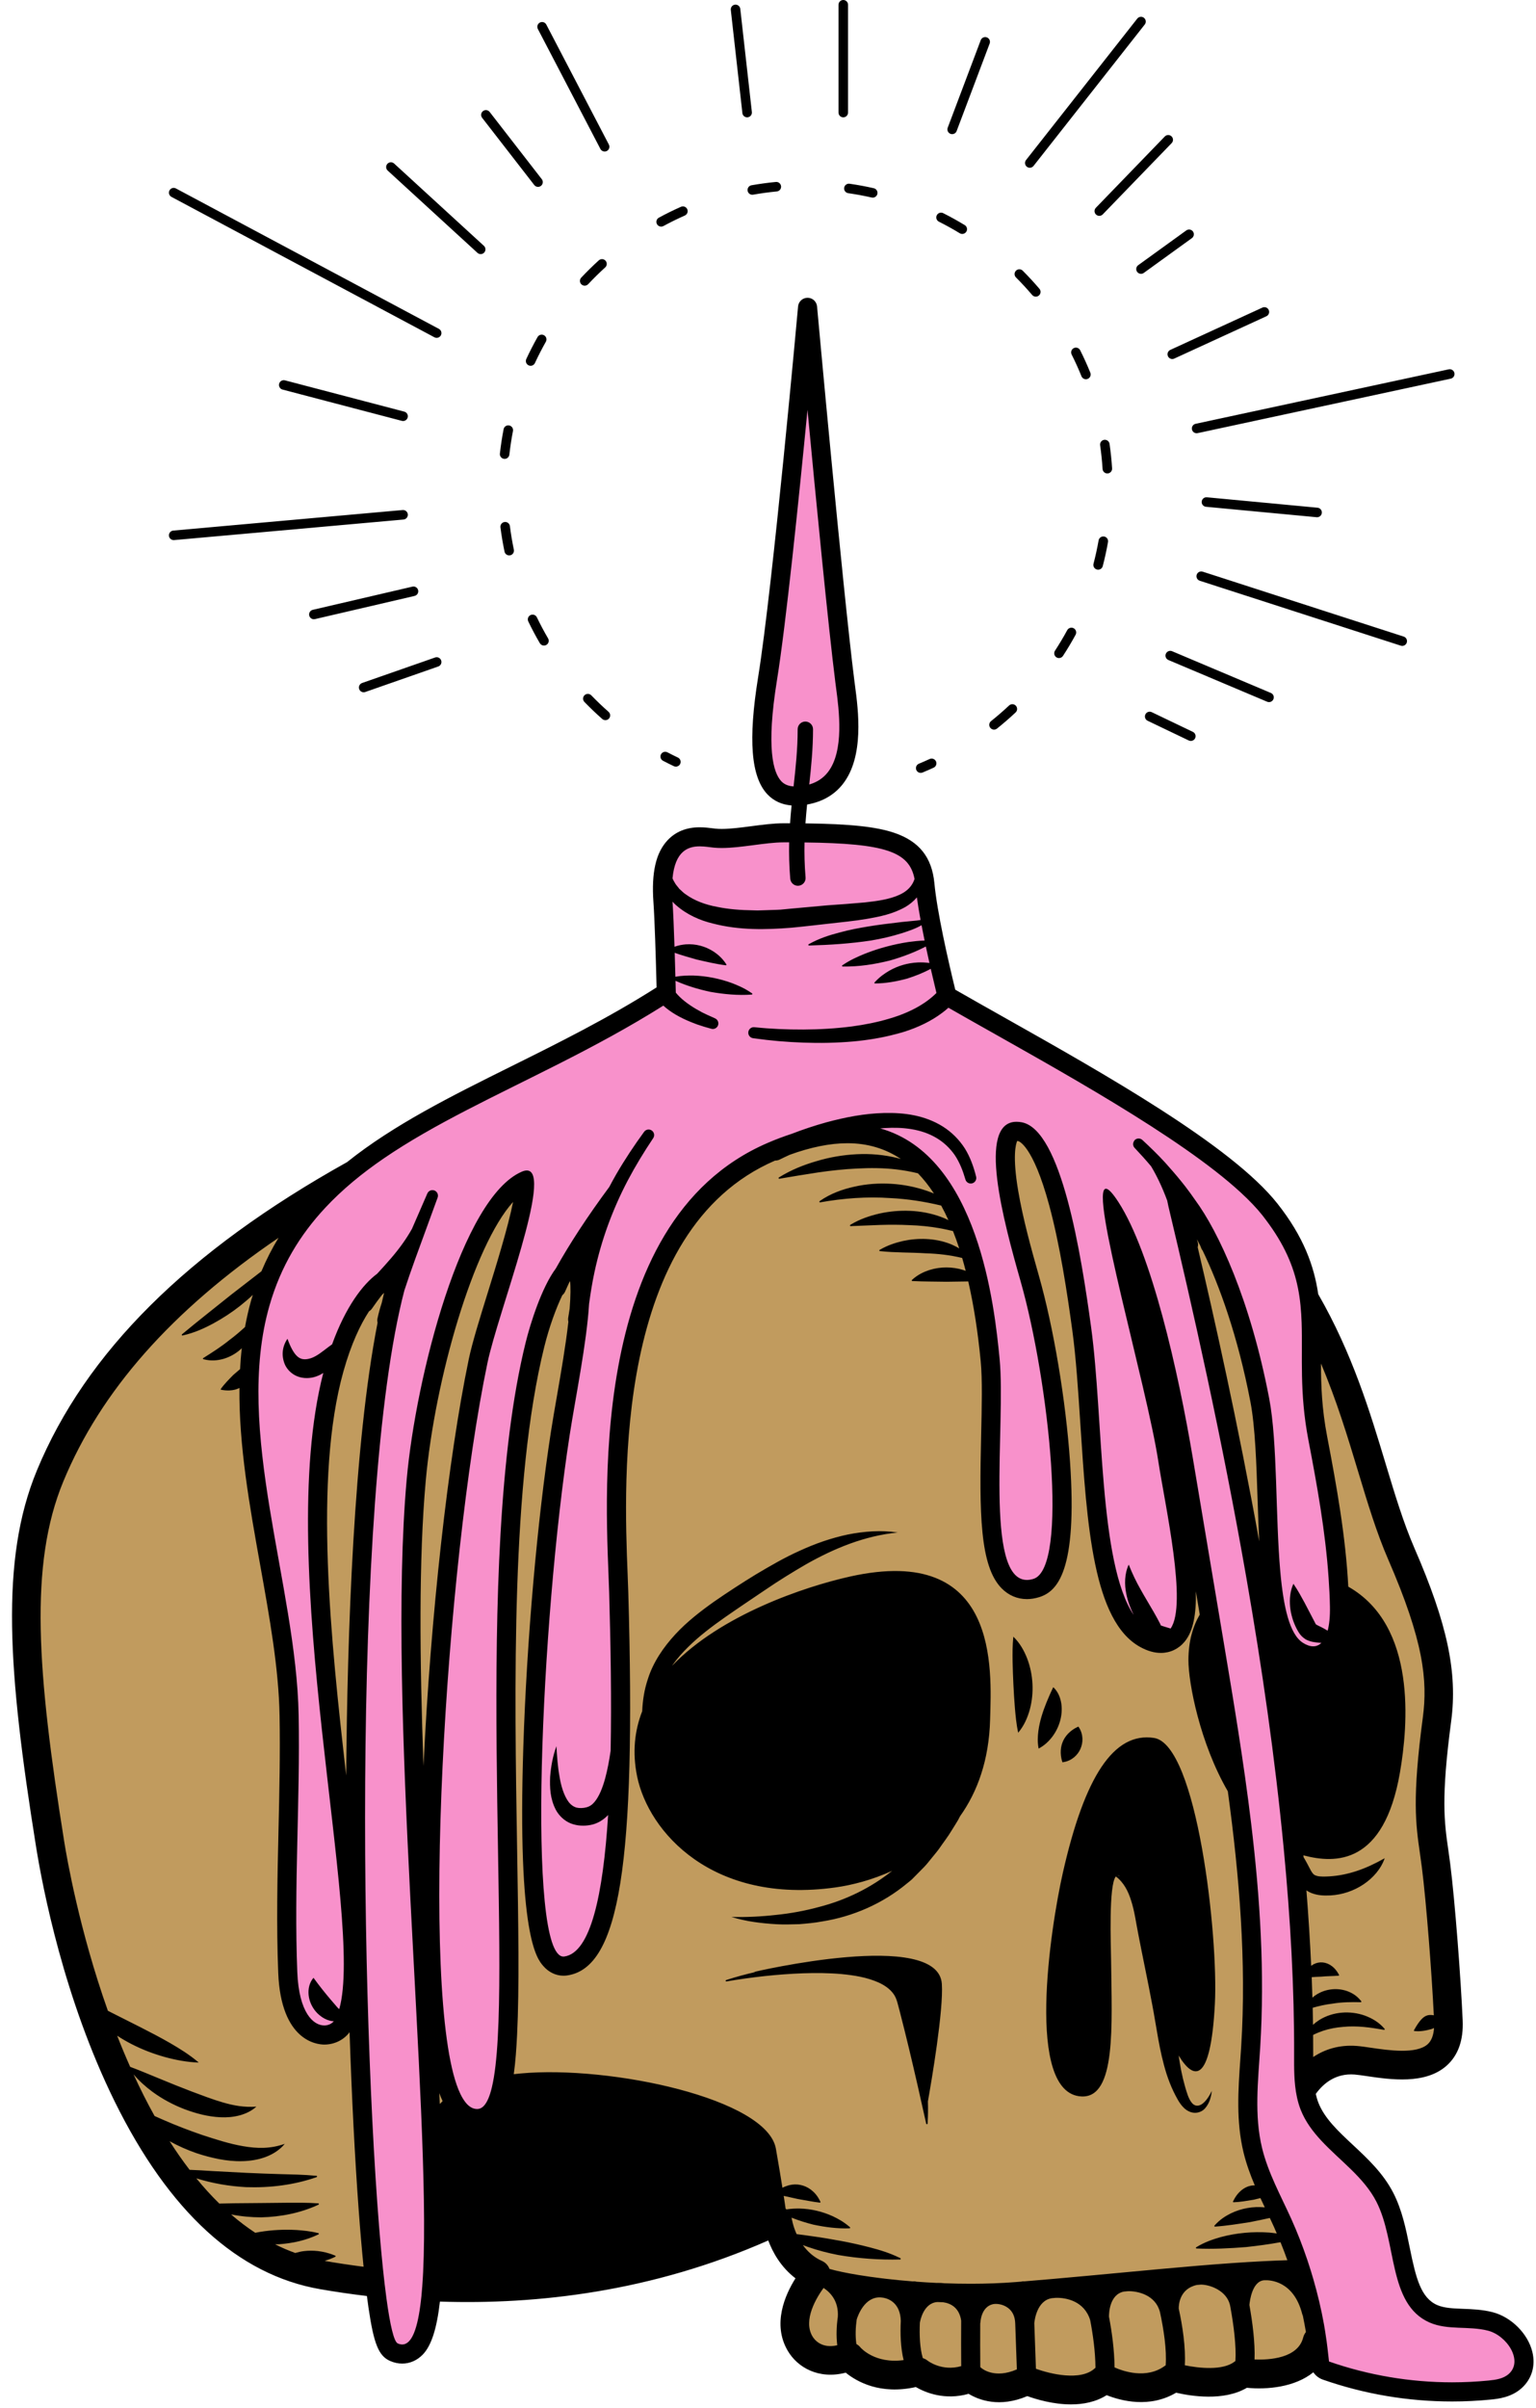 <?xml version="1.0" encoding="UTF-8"?><svg xmlns="http://www.w3.org/2000/svg" xmlns:xlink="http://www.w3.org/1999/xlink" height="500.8" id="Illustration" preserveAspectRatio="xMidYMid meet" version="1.1" viewBox="-2.5 0.0 319.6 500.8" width="319.6" x="0" xml:space="preserve" y="0" zoomAndPan="magnify"><g id="change1_1"><path d="M90.945,436.309l0.447,0.966l-0.77,0.735 c-0.181,0.173-0.355,0.346-0.515,0.522L87.677,441.188l-0.252-5.846l2.885-0.575 C90.507,435.307,90.714,435.811,90.945,436.309z M75.916,268.233l-0.065,0.066 l-0.056,0.074c-0.657,0.855-1.423,1.869-2.124,2.901 c-0.037,0.054-0.087,0.1-0.155,0.141l-0.293,0.176l-0.187,0.287 c-2.204,3.386-4.057,7.726-5.508,12.9c-6.522,23.252-2.278,60.175,0.53,84.607 l2.966-0.159c0.212-28.77,1.512-68.41,6.5-93.88l0.063-0.325l-0.08-0.321 c-0.016-0.065-0.02-0.125-0.007-0.217c0.198-0.959,0.467-1.943,0.846-3.099 l0.022-0.066l0.015-0.069c0.157-0.694,0.317-1.381,0.481-2.049l1.189-4.823 l-3.645,3.376C76.25,267.902,76.085,268.062,75.916,268.233z M216.331,475.424 c-1.88,0.165-3.727,0.321-5.591,0.475l-0.108,0.009l-0.209-0.015 c0.004,0.001-0.026,0.007-0.06,0.016l-0.124,0.032l-1.262,0.105 c-2.912,0.233-6.06,0.353-9.356,0.356h-0.116l-0.026-0.004l-0.065,0.005 c-1.821-0.001-3.66-0.036-5.468-0.104l-0.117-0.009 c-0.387-0.045-0.73-0.067-1.049-0.067l-0.41,0.009 c-1.467-0.07-2.906-0.159-4.312-0.264l-0.142-0.011l-0.207-0.058 c-0.009,0-0.094,0.002-0.119,0.005l-0.145,0.017l-0.146-0.012 c-1.974-0.156-3.947-0.349-5.863-0.574l-0.315-0.046l-0.078-0.004 c-1.836-0.22-3.523-0.458-5.087-0.713l-0.148-0.027 c-2.461-0.401-4.606-0.852-6.122-1.288l-0.709-0.204l-0.267-0.688 c-0.149-0.383-0.422-0.678-0.77-0.832c-1.807-0.797-3.352-2.074-4.592-3.795 l-2.896-4.02l0.997,0.379c-0.449-1.243-0.626-2.199-0.667-2.444l-0.048-0.189 l-0.108-0.526l-0.419-0.34l-0.618-0.428l-0.092-0.642 c-0.1-0.695-0.23-1.576-0.398-2.664l-0.264-1.678 c-0.333-2.089-0.775-4.751-1.359-8.1c-1.379-7.906-26.19-14.68-45.535-14.68 c-2.125,0-4.128,0.085-5.956,0.253c-0.483,0.045-0.951,0.095-1.411,0.149 l-1.913,0.226l0.265-1.908c0.38-2.732,0.561-5.753,0.677-8.079 c0.481-9.671,0.263-22.829,0.011-38.066c-0.57-34.37-1.278-77.096,5.681-105.231 c0.967-3.909,2.374-7.939,3.862-11.054l0.145-0.304l0.262-0.212 c0.071-0.057,0.118-0.115,0.145-0.178c0.227-0.523,0.46-1.03,0.693-1.538 l0.202-0.442c0,0,0.234-0.362,0.296-0.453l2.348-3.407l0.36,4.122 c0.131,1.499,0.099,3.505-0.096,5.965l-0.015,0.122 c-0.106,0.647-0.211,1.293-0.308,1.939c-0.008,0.067-0.002,0.124,0.015,0.191 l0.066,0.262l-0.03,0.268c-0.562,4.997-1.587,10.895-2.411,15.633 c-0.467,2.684-0.905,5.204-1.247,7.424c-2.815,18.238-5.002,43.23-5.708,65.224 c-0.823,25.668,0.446,40.648,3.771,44.525c0.844,0.984,1.945,1.526,3.101,1.526 c0.179,0,0.36-0.013,0.538-0.038c9.833-1.401,13.044-23.323,11.453-78.189 c-0.031-1.082-0.081-2.338-0.137-3.748c-0.787-19.84-2.877-72.542,31.585-87.414 l0.297-0.128c0,0,0.326,0.007,0.326,0.007c0.103,0,0.173-0.015,0.233-0.044 c0.74-0.371,1.439-0.694,2.139-1.016l0.112-0.046 c4.558-1.661,8.779-2.503,12.548-2.503c4.416,0,8.435,1.19,11.944,3.537 l-0.926,2.007c1.331,0.182,2.669,0.434,3.99,0.753l0.419,0.101l0.3,0.31 c1.235,1.273,2.415,2.762,3.505,4.424l2.628,4.004l-0.412-0.169 c0.314,0.621,0.619,1.257,0.91,1.902l1.716,3.803l-0.218-0.108 c0.282,0.767,0.554,1.552,0.811,2.345l1.237,3.81l-0.135-0.081 c0.091,0.34,0.975,3.778,0.975,3.778l-0.05-0.018 c1.088,4.849,1.93,10.315,2.503,16.257c0.376,3.898,0.243,9.538,0.103,15.509 c-0.362,15.399-0.3,26.611,3.816,30.825c1.161,1.188,2.621,1.816,4.223,1.816 c0.678,0,1.385-0.113,2.104-0.336c3.024-0.939,6.872-4.718,5.381-26.594 c-0.863-12.663-3.389-27.75-6.436-38.436c-1.688-5.92-3.38-12.168-4.327-17.758 c-1.238-7.302-0.592-10.202-0.098-11.28l0.44-0.959l1.051,0.098 c0.091,0.009,0.203,0.023,0.336,0.047c1.172,0.207,4.27,2.03,7.625,14.438 c2.274,8.411,3.782,18.411,4.841,26.184c0.782,5.734,1.223,12.505,1.69,19.674 c1.344,20.624,2.614,40.104,11.691,45.071c1.284,0.703,2.453,1.044,3.573,1.044 c1.474,0,2.815-0.631,3.774-1.775c1.458-1.74,2.118-4.85,2.016-9.506 l2.955-0.279l0.899,5.363l-0.273,0.465c-1.418,2.421-2.142,5.339-2.153,8.673 c-0.015,4.438,2.316,16.789,7.997,26.572l0.148,0.255l0.04,0.292 c2.869,21.025,3.755,37.979,2.792,53.356c-0.057,0.906-0.12,1.814-0.184,2.723 c-0.435,6.233-0.882,12.632,0.639,18.898c0.493,2.031,1.21,4.125,2.257,6.589 l0.633,1.492l0.009-0.002l0.515,1.112c0.298,0.644,0.6,1.282,0.901,1.916 l1.129,2.373h-0.002c0.271,0.576,0.54,1.153,0.797,1.723 c0.128,0.284,0.248,0.57,0.368,0.855l0.538,1.254l0.017-0.003l0.297,0.73 l0.417,0.964l-0.029-0.004c0.439,1.099,0.849,2.187,1.222,3.239l0.683,1.925 l-2.042,0.06c-1.609,0.047-3.264,0.117-4.95,0.203l-0.06,0.002 c-2.106,0.107-4.224,0.236-6.4,0.388l-0.104,0.004 c-2.093,0.15-4.321,0.322-6.603,0.511l-0.1,0.005 c-0.311,0.005-0.605,0.029-0.874,0.073l-0.115,0.014 c-2.34,0.197-4.734,0.409-7.179,0.632c-2.268,0.208-4.547,0.42-6.865,0.637 c-0.403,0.017-0.71,0.046-1.004,0.092l-0.511,0.05 c-4.413,0.414-8.935,0.836-13.545,1.242 C216.789,475.372,216.559,475.397,216.331,475.424z M202.027,357.521l0.027-0.96 c0.192-6.578,0.514-17.589-5.494-23.776c-2.964-3.052-7.262-4.6-12.773-4.6 c-2.72,0-5.785,0.376-9.109,1.116c-4.015,0.895-24.63,5.972-36.253,18.123 l-2.306-1.865l0.188-0.282c0.946-1.312,2.062-2.596,3.334-3.839 c2.527-2.5,5.4-4.615,7.877-6.353c2.306-1.608,4.706-3.225,7.027-4.789 l1.407-0.948c2.542-1.74,5.291-3.46,8.642-5.406 c0.435-0.245,0.867-0.482,1.296-0.713c-0.442,0.189-0.884,0.385-1.325,0.589 c-3.042,1.352-5.894,3.008-9.042,4.875c-2.933,1.797-5.747,3.628-8.583,5.587 c-2.502,1.78-5.407,3.969-7.857,6.626c-2.641,2.867-4.446,5.798-5.364,8.71 c-0.652,1.941-1.012,3.993-1.108,6.297l-0.01,0.247l-0.09,0.232 c-1.56,3.997-1.892,8.269-0.989,12.699c2.205,10.814,13.275,22.453,32.365,22.453 c2.33,0,4.764-0.175,7.236-0.52c2.683-0.375,6.838-1.257,11.393-3.333 l1.545,2.517c-4.536,3.615-9.979,6.307-15.742,7.784 c-0.388,0.106-0.778,0.208-1.171,0.306c0.396-0.056,0.788-0.121,1.178-0.195 c6.262-0.991,12.276-3.691,16.981-7.612l0.337-0.27 c0.189-0.15,0.379-0.298,0.555-0.462l2.558-2.59 c0.32-0.326,0.61-0.688,0.917-1.072c0.185-0.231,0.369-0.462,0.563-0.689 c0.143-0.18,0.318-0.392,0.493-0.604c0.32-0.388,0.64-0.775,0.937-1.181 c0.289-0.425,0.617-0.881,0.944-1.336c0.612-0.85,1.189-1.652,1.691-2.506 l0.465-0.746c0.269-0.428,0.539-0.855,0.792-1.292l0.429-0.824l0.06-0.083 C199.815,371.541,201.828,365.043,202.027,357.521z M191.989,412.651 c-0.246-3.685-6.664-4.458-12.005-4.458c-3.181,0-6.625,0.276-9.919,0.669 c0.909,0.036,1.785,0.092,2.644,0.168c2.359,0.224,5.412,0.637,8.184,1.864 c1.643,0.753,2.836,1.661,3.663,2.784c0.769,0.99,1.077,2.202,1.349,3.272 c0.071,0.28,0.142,0.562,0.223,0.84l0.363,1.428 c0.542,2.136,1.086,4.275,1.593,6.421c0.553,2.311,1.109,4.687,1.689,7.215 C191.095,424.871,192.229,416.261,191.989,412.651z M214.98,360.616 c0.091-0.108,0.182-0.22,0.272-0.337c0.612-0.811,1.072-1.72,1.356-2.687 c0.303-1.029,0.391-2.088,0.256-3.062c-0.018-0.124-0.04-0.246-0.065-0.364 c-0.062,0.149-0.122,0.294-0.181,0.438c-0.413,1.03-0.71,1.869-0.96,2.708 c-0.297,0.995-0.503,1.932-0.63,2.866 C215.01,360.326,214.994,360.472,214.98,360.616z M221.238,361.574 c-0.008-0.131-0.021-0.256-0.04-0.377c-0.129,0.109-0.244,0.217-0.352,0.324 c-0.339,0.348-0.608,0.735-0.803,1.164c-0.19,0.419-0.3,0.873-0.336,1.389 c-0.007,0.142-0.011,0.294-0.006,0.459c0.113-0.072,0.225-0.153,0.339-0.243 c0.387-0.32,0.699-0.729,0.908-1.201 C221.161,362.61,221.258,362.1,221.238,361.574z M219.525,432.743 c0.834,1.102,1.831,1.669,3.05,1.734c0.065,0.004,0.193,0.005,0.193,0.005 c0.756,0,1.352-0.248,1.876-0.78c2.913-2.959,2.75-13.166,2.606-22.171 c-0.02-1.257-0.04-2.512-0.053-3.75c-0.004-0.448-0.017-1.049-0.032-1.758 c-0.226-10.879,0.129-15.263,1.36-16.755l0.904-1.096l0.518,0.389l0.009-0.059 l0.128-0.004c0.328,0,0.83,0.089,1.354,0.511l-0.303,0.483 c1.389,1.242,2.416,2.975,3.127,5.271c0.547,1.659,0.862,3.43,1.167,5.143 c0.123,0.689,0.247,1.384,0.387,2.083c0.418,2.175,0.853,4.325,1.287,6.467 c0.541,2.668,1.079,5.326,1.573,7.981c0.268,1.373,0.505,2.778,0.744,4.197 c0.568,3.368,1.156,6.851,2.238,10.242c0.127,0.388,0.257,0.763,0.39,1.124 c-0.088-0.389-0.171-0.781-0.249-1.174c-0.18-0.92-0.348-1.923-0.528-3.159 l2.746-0.984c1.482,2.454,2.269,2.563,2.277,2.563 c-0.007-0.003,1.885-0.865,2.498-12.617c0.846-16.213-4.38-52.667-11.395-53.747 c-0.434-0.066-0.864-0.1-1.279-0.1c-6.674,0-11.915,8.838-16.025,27.018 C217.156,402.808,214.402,425.97,219.525,432.743z M210.841,350.241 c-0.085-1.667-0.419-3.278-0.99-4.791c-0.057-0.146-0.115-0.29-0.174-0.431 c0.001,0.148,0.003,0.295,0.004,0.442c0.03,1.53,0.085,3.095,0.17,4.829 c0.079,1.639,0.179,3.199,0.305,4.771c0.015,0.171,0.03,0.342,0.046,0.514 c0.049-0.159,0.097-0.32,0.142-0.485 C210.759,353.534,210.928,351.898,210.841,350.241z M173.301,482.008l0.012-0.116 c0.194-3.068-1.096-5.679-3.633-7.352l-1.185-0.782l-0.837,1.148 c-1.914,2.627-4.771,7.638-2.404,11.681c0.382,0.651,1.872,2.778,5.016,2.778 c0,0,0,0,0,0c0.568,0,1.166-0.071,1.776-0.212l1.305-0.301l-0.163-1.33 C172.983,485.832,173.02,483.977,173.301,482.008z M74.63,471.227l0.189,1.862 l-1.857-0.236c-2.769-0.352-5.499-0.762-8.117-1.218l-0.15-1.836 c-0.44-0.097-0.844-0.158-1.227-0.207c-0.42-0.046-0.839-0.07-1.258-0.07 c-0.436,0-0.858,0.026-1.289,0.079c-0.465,0.056-0.967,0.165-1.582,0.342 l-0.464,0.134l-0.455-0.165c-1.496-0.542-2.96-1.173-4.351-1.874l0.651-2.78 c-0.945,0.069-1.896,0.181-2.89,0.341c-0.287,0.052-0.606,0.11-0.931,0.174 l-0.597,0.118l-0.508-0.334c-1.774-1.167-3.519-2.49-5.184-3.933l-4.235-3.668 l0.475,0.094c-1.25-1.296-2.473-2.674-3.65-4.115l-3.139-3.842l0.257,0.08 c-0.954-1.323-1.886-2.696-2.783-4.101l1.97-2.106 c1.761,0.967,3.579,1.774,5.402,2.397c1.478,0.489,2.968,0.883,4.416,1.163 c1.491,0.277,2.819,0.412,4.047,0.412c0.16,0,0.32-0.002,0.481-0.007 c0.264-0.006,0.523-0.017,0.778-0.035c-0.255-0.037-0.515-0.078-0.78-0.124 c-2.918-0.492-5.813-1.434-8.613-2.344c-2.989-1.019-5.727-2.08-8.39-3.25 c-0.591-0.252-1.193-0.522-1.796-0.793l-0.448-0.202l-0.239-0.429 c-1.522-2.729-3.013-5.68-4.432-8.772l0.821-0.523 c-0.228-0.087-1.275-0.475-1.275-0.475l-0.255-0.574 c-0.954-2.147-1.873-4.347-2.73-6.539l-1.701-4.349l3.904,2.563 c0.931,0.611,1.912,1.181,2.916,1.694c2.004,1.023,4.179,1.87,6.465,2.516 c0.202,0.056,0.402,0.109,0.6,0.161c-0.185-0.109-0.368-0.216-0.548-0.321 c-2.132-1.223-4.264-2.324-6.066-3.24l-7.316-3.69l-0.2-0.561 c-6.038-17.008-8.686-32.524-9.156-35.461c-5.678-35.496-7.375-58.069-0.094-75.674 c7.94-19.2,22.766-35.994,45.326-51.342l2.106,2.008 c-1.296,2.114-2.459,4.39-3.459,6.766l-0.152,0.361l-0.285,0.22l-1.425,4.588 c-0.07,0.217-0.14,0.434-0.203,0.656c-0.476,1.652-0.888,3.439-1.261,5.462 l-0.091,0.493l-0.141,0.128l-0.424,3.686c-0.146,1.272-0.257,2.626-0.349,4.263 l-0.036,0.652l-0.505,0.415c-0.397,0.326-0.784,0.663-1.171,1l-0.16,0.139 l-0.149,0.152l1.921-1.015l-0.026,2.498c-0.124,11.96,2.116,24.437,4.282,36.503 c1.997,11.123,3.882,21.626,4.064,31.574c0.146,7.935-0.04,15.996-0.218,23.792 c-0.225,9.733-0.456,19.746-0.061,29.683c0.511,12.844,6.837,13.495,8.1,13.495 c1.626,0,3.145-0.737,4.063-1.972l2.539-3.413l0.142,4.251 c0.453,13.49,1.107,26.246,1.892,36.889 C73.938,463.802,74.279,467.767,74.63,471.227z M44.122,438.82 c-0.227-0.062-0.445-0.123-0.654-0.183c-1.828-0.525-3.673-1.214-5.457-1.881 l-1.212-0.451c-2.423-0.93-4.582-1.793-6.619-2.644 c-0.183-0.074-0.367-0.149-0.553-0.225c0.156,0.121,0.314,0.241,0.475,0.359 c1.884,1.384,4.016,2.54,6.334,3.433c2.635,0.979,4.877,1.483,7.04,1.578 c0.205,0.01,0.407,0.015,0.61,0.015 C44.098,438.82,44.11,438.82,44.122,438.82z M245.274,258.965l-0.103,0.369 l0.087,0.372c5.131,21.883,9.315,41.865,12.791,61.088l2.95-0.341 c-0.117-2.317-0.219-4.888-0.34-8.612c-0.244-7.5-0.496-15.256-1.516-20.579 c-2.885-15.06-7.068-25.634-10.068-31.851l-0.072-0.148l-0.102-0.129 c-0.047-0.06-0.062-0.089-0.067-0.098l-0.229-0.578l-0.031-0.062 c-0.239-0.479-0.476-0.941-0.711-1.388l-2.753,1.082l0.171,0.618 C245.304,258.785,245.301,258.869,245.274,258.965z M297.346,419.517l-0.025-0.505 c-0.426-8.673-1.56-23.511-2.506-30.935c-0.122-0.958-0.25-1.857-0.388-2.813 c-0.869-6.049-1.62-11.274,0.595-27.902c1.06-7.958,0.206-16.366-7.318-33.666 c-2.376-5.463-4.217-11.566-6.169-18.032c-2.207-7.316-4.489-14.88-7.814-22.699 l-2.857,0.587c0.015,4.532,0.183,9.535,1.306,15.401 c1.998,10.431,3.837,20.656,4.382,31.074l0.043,0.814l0.71,0.402 c13.005,7.375,11.862,26.389,10.023,37.067 c-1.945,11.294-6.316,16.785-13.366,16.785c-1.475,0-3.072-0.233-4.882-0.714 l-2.065-0.548l0.267,2.839l0.172,0.289c0.266,0.448,0.522,0.898,0.773,1.37 c0.111,0.202,0.219,0.413,0.324,0.618c0.151,0.296,0.297,0.579,0.428,0.803 c0.334,0.589,0.698,1.028,1.155,1.355c0.353,0.224,0.693,0.362,1.095,0.453 c0.432,0.11,0.986,0.164,1.696,0.164c0.403,0,0.836-0.017,1.261-0.044 c2.006-0.119,4.053-0.523,6.078-1.197c0.195-0.064,0.391-0.131,0.587-0.2 c-0.154,0.115-0.312,0.227-0.475,0.336c-1.822,1.22-3.939,1.928-6.165,2.05 c-0.272,0.008-0.547,0.016-0.828,0.016c-0.74,0-1.555-0.05-2.485-0.409 c-0.239-0.096-0.491-0.232-0.727-0.396l-2.576-1.778l0.248,3.12 c0.422,5.316,0.754,10.578,0.987,15.642l0.108,2.352 c0.057,1.422,0.102,2.836,0.144,4.247l0.06,2.093 c0.029,1.184,0.049,2.362,0.067,3.536l0.017,1.158l0.006,0.933 c0.012,1.378,0.022,2.755,0.017,4.12l-0.013,3.254l2.325-1.55 c2.093-1.395,4.452-2.103,7.013-2.103c0.365,0,0.738,0.015,1.119,0.044 c0.813,0.062,1.78,0.205,2.9,0.37c1.821,0.268,4.315,0.636,6.67,0.636 c2.931,0,4.99-0.573,6.296-1.751c1.064-0.961,1.672-2.429,1.806-4.363 l0.166-2.4L297.346,419.517z M106.758,244.956l-3.606,3.989 c-8.809,9.746-16.705,38.326-18.555,58.906 c-1.28,14.251-1.427,33.139-0.464,59.44l2.974,0.016 c1.481-31.295,5.076-63.608,9.383-84.329c0.697-3.354,2.28-8.448,3.955-13.841 c1.578-5.078,4.218-13.577,5.271-18.905L106.758,244.956z M232.346,474.967 l-0.181,0.001l-1.044,0.098l-0.076,0.015c-3.178,0.639-4.299,3.868-4.288,6.677 l0,0.139l0.026,0.137c0.722,3.753,1.104,7.215,1.136,10.292l0.01,0.952 l0.868,0.39c1.141,0.512,3.445,1.37,6.063,1.37c0,0,0,0,0,0 c2.225,0,4.196-0.614,5.865-1.828l0.072-0.038l0.679-0.448l0.053-0.731 c0.264-3.64-0.517-8.267-1.232-11.564 C239.261,476.397,235.366,474.967,232.346,474.967z M252.158,475.16 c-1.359-0.941-3.117-1.524-4.702-1.56l-0.078-0.002l-1.061,0.09l-0.095,0.02 c-3.706,0.808-4.979,3.95-4.944,6.395l0.002,0.148l0.031,0.145 c0.972,4.496,1.396,8.432,1.228,11.384l-0.073,1.279l1.254,0.262 c1.067,0.223,3.189,0.597,5.414,0.597h0c2.699,0,4.765-0.548,6.087-1.589 l0.122-0.074l0.645-0.435l0.048-0.728c0.233-3.49-0.452-8.255-1.064-11.611 C254.689,477.733,253.716,476.238,252.158,475.16z M186.419,482.701l0.001-0.118 c-0.152-4.942-3.719-6.013-4.808-6.223l-0.055-0.011l-0.69-0.08 c-0.12-0.008-0.239-0.011-0.356-0.011c-3.296,0-5.353,2.921-6.179,5.655 l-0.032,0.107l-0.016,0.111c-0.283,1.958-0.307,3.814-0.072,5.515l0.1,0.727 l0.638,0.363c0.174,0.099,0.318,0.218,0.459,0.393 c0.289,0.335,2.972,3.279,8.272,3.279h0c0.664,0,1.35-0.048,2.039-0.142 l1.639-0.224l-0.395-1.606C186.453,488.356,186.269,485.754,186.419,482.701z M225.8,482.203l-0.015-0.076l-0.022-0.074c-1.275-4.207-5.141-5.707-8.334-5.707 l-0.364,0.009l-0.85,0.075l-0.111,0.014c-3.212,0.525-4.625,3.722-4.876,6.541 l-0.008,0.093l0.375,10.563l0.939,0.344c0.97,0.356,4.405,1.518,7.857,1.518 c0,0,0,0,0,0c2.562,0,4.553-0.643,5.923-1.916l0.062-0.047l0.559-0.484l-0.007-0.689 C226.898,489.347,226.518,485.928,225.8,482.203z M198.984,482.593l0-0.112 l-0.016-0.111c-0.414-2.839-2.238-4.69-5.005-5.08l-0.075-0.011l-1.337-0.055 l-0.079,0.005c-3.095,0.185-4.652,3.113-5.044,5.564l-0.014,0.084l-0.004,0.085 c-0.144,3.237,0.082,5.875,0.673,7.842l0.224,0.745l0.74,0.241 c0.213,0.069,0.373,0.149,0.52,0.27c0.237,0.185,2.409,1.804,5.624,1.804 c0.911,0,1.827-0.131,2.724-0.391l1.086-0.314l-0.012-1.131 C198.958,488.97,198.969,485.209,198.984,482.593z M270.038,481.234l-0.037-0.181 l-0.081-0.166c-0.015-0.03-0.027-0.062-0.036-0.097 c-1.948-7.52-7.393-8.104-9.015-8.104c-0.128,0-0.237,0.003-0.397,0.011 c-3.629,0.221-4.352,5.022-4.487,6.488l-0.018,0.201l0.035,0.199 c0.791,4.419,1.153,8.23,1.045,11.022l-0.058,1.489l1.489,0.056 c0.301,0.011,0.626,0.018,0.971,0.018c5.923,0,9.702-2.019,10.644-5.685 c0.058-0.226,0.163-0.438,0.311-0.631l0.397-0.515l-0.108-0.641 C270.504,483.577,270.284,482.412,270.038,481.234z M208.19,478.787 c-0.97-0.745-2.241-1.173-3.486-1.173c-0.341,0-0.658,0.033-0.941,0.097 c-2.8,0.637-3.669,3.5-3.756,5.173l-0.033,0.153l-0.001,0.157 c-0.018,3.703-0.015,6.755,0.012,9.071l0.008,0.665l0.624,0.543 c0.295,0.266,1.909,1.595,4.707,1.595c0,0,0,0,0,0 c1.392,0,2.856-0.331,4.352-0.985l0.927-0.405l-0.376-10.59 C210.145,480.766,209.074,479.468,208.19,478.787z" fill="#c19b5e"/></g><g id="change2_1"><path d="M158.983,163.478c-2.77-2.925-3.203-10.413-1.289-22.257 c1.848-11.436,4.47-36.845,6.344-56.146l2.962,0.004 c1.839,19.493,4.339,45.16,5.806,56.744l0.138,1.054 c0.637,4.801,1.823,13.742-2.036,18.646c-1.15,1.462-2.7,2.485-4.608,3.041 l-2.139,0.623l0.243-2.215c0.409-3.72,0.776-7.385,0.776-11.326 c0-0.061-0.05-0.111-0.111-0.111c-0.061,0-0.111,0.05-0.111,0.111 c0,4.325-0.436,8.257-0.857,12.059l-0.157,1.416l-1.421-0.095 C161.036,164.929,159.878,164.422,158.983,163.478z M312.436,494.79 c-1.445,1.29-3.339,1.574-5.001,1.739c-2.564,0.255-5.18,0.385-7.775,0.385 c-8.935,0-17.72-1.485-26.11-4.414l-0.901-0.314l-0.09-0.95 c-0.029-0.301-0.065-0.6-0.101-0.9l-0.076-0.646 c-0.099-0.897-0.201-1.795-0.327-2.69l-0.041-0.258 c-0.144-1.005-0.294-2.009-0.471-3.008c-0.541-3.041-1.286-6.209-2.214-9.415 c-0.342-1.183-0.714-2.379-1.107-3.553l-0.113-0.342 c-0.997-2.948-2.096-5.755-3.268-8.348c-0.522-1.156-1.07-2.303-1.617-3.451 c-1.754-3.68-3.568-7.486-4.561-11.578c-1.485-6.119-1.043-12.442-0.616-18.558 c0.064-0.924,0.129-1.846,0.186-2.766c0.866-13.81,0.27-28.538-1.875-46.351 c-1.551-12.884-3.772-26.12-5.732-37.798l-6.39-38.085 c-1.546-9.215-7.216-40.247-15.248-52.668c-0.188-0.291-0.359-0.544-0.513-0.765 c0.394,5.08,3.532,18.152,5.921,28.101c2.289,9.532,4.655,19.388,5.583,25.428 c0.266,1.732,0.651,3.893,1.058,6.181c2.457,13.805,4.247,25.573,1.253,29.77 l-0.603,0.845l-1.002-0.274c-0.338-0.093-0.687-0.202-1.062-0.321l-0.11-0.035 c-0.783-0.231-1.274-0.391-1.63-0.785l-0.526-0.544l0.066-0.367 c-0.352-0.675-0.784-1.438-1.177-2.13c-0.374-0.652-0.755-1.297-1.133-1.936 c-0.55-0.931-1.095-1.85-1.611-2.784c-0.088-0.154-0.174-0.309-0.26-0.464 c0.026,0.161,0.057,0.323,0.091,0.485c0.265,1.295,0.722,2.587,1.397,3.956 l-2.569,1.489c-5.239-7.792-6.329-24.482-7.383-40.623 c-0.469-7.181-0.912-13.963-1.698-19.727c-3.626-26.593-8.093-40.543-13.277-41.464 c-0.279-0.049-0.543-0.075-0.783-0.075c-0.781,0-1.319,0.251-1.744,0.813 c-3.38,4.479,1.792,22.618,4,30.364c3.029,10.625,5.542,25.632,6.4,38.231 c1.069,15.675-0.508,24.281-4.686,25.579c-0.623,0.193-1.231,0.292-1.809,0.292 c-1.349,0-2.531-0.511-3.514-1.517c-4.142-4.241-3.833-17.382-3.534-30.089 c0.141-6.009,0.275-11.685-0.107-15.647c-2.632-27.311-10.625-43.023-23.759-46.699 l0.272-2.915l0.134-0.012c0.294-0.026,0.588-0.051,0.882-0.068 c0.626-0.039,1.264-0.061,1.901-0.061c0.951,0,1.867,0.048,2.745,0.145 c-1.186-0.17-2.463-0.253-3.865-0.253c-0.264,0-0.529,0.003-0.793,0.008 c-3.502,0.081-7.226,0.683-11.714,1.894c-2.357,0.653-4.674,1.421-7.073,2.345 c-1.695,0.554-3.33,1.172-4.933,1.862c-35.115,15.124-33.005,68.342-32.211,88.377 c0.056,1.406,0.106,2.659,0.137,3.737c0.379,13.095,0.479,23.872,0.305,32.95 l-0.001,0.095l-0.014,0.094c-0.147,0.993-0.308,1.978-0.495,2.949 c-0.464,2.431-1.001,4.311-1.691,5.914c-0.465,1.054-0.975,1.908-1.523,2.55 c-0.658,0.788-1.428,1.3-2.343,1.553c-0.517,0.144-1.086,0.221-1.643,0.221 c-0.445,0-0.862-0.048-1.241-0.141c-1.007-0.299-1.815-0.875-2.472-1.729 c-0.206-0.28-0.396-0.579-0.569-0.89c0.119,0.318,0.26,0.636,0.425,0.953 c0.509,0.947,1.385,1.749,2.335,2.129c0.549,0.204,1.112,0.327,1.593,0.345 c0.176,0.009,0.324,0.013,0.469,0.013c0.418,0,0.797-0.037,1.228-0.12 c1.017-0.183,2.047-0.774,2.843-1.626l2.834-3.033l-0.261,4.142 c-1.272,20.19-4.571,29.979-10.381,30.807c-0.133,0.019-0.265,0.029-0.398,0.029 c-0.609,0-1.512-0.204-2.348-1.179c-7.174-8.366-2.827-76.614,2.164-108.953 c0.342-2.215,0.779-4.734,1.243-7.402c1.143-6.579,2.439-14.036,2.785-19.761 l0.01-0.109c0.348-2.582,0.714-4.728,1.151-6.755 c0.73-3.397,1.692-6.743,2.861-9.943c0.756-2.064,1.597-4.097,2.516-6.076 c-2.139,2.903-4.071,5.676-5.894,8.459c-1.822,2.794-3.388,5.371-4.786,7.875 l-0.047,0.086l-0.059,0.078c-2.768,3.709-5.08,11.061-6.01,14.821 c-6.99,28.259-6.282,71.052-5.713,105.437 c0.339,20.483,0.632,38.173-0.887,47.295c-0.135,0.813-0.286,1.564-0.449,2.234 c-0.231,0.955-0.483,1.752-0.771,2.436c-0.836,1.987-2.005,3.045-3.476,3.142 c-0.088,0.006-0.175,0.009-0.264,0.009c-0.962,0-1.865-0.344-2.684-1.022 c-0.564-0.467-1.082-1.102-1.585-1.939c-0.343-0.572-0.67-1.238-0.974-1.98 c-8.596-21.062-2.486-111.433,5.935-151.947c0.688-3.307,2.264-8.379,3.932-13.749 c2.416-7.777,6.877-22.134,5.607-24.515c-0.076,0.016-0.19,0.05-0.348,0.119 c-11.221,4.857-20.983,39.809-23.042,62.728 c-2.425,26.99-0.316,66.779,1.544,101.885c1.323,24.965,2.574,48.546,1.879,62.929 l-0.052,0.982c-0.039,0.699-0.083,1.372-0.132,2.022 c-0.053,0.711-0.111,1.384-0.175,2.028c-0.035,0.345-0.072,0.674-0.109,1.001 c-0.559,4.854-1.675,10.425-5.373,10.425c-0.495,0-1.003-0.112-1.512-0.332 c-1.058-0.459-2.032-1.573-3.252-10.606c-0.129-0.954-0.257-1.972-0.383-3.052 c-0.114-0.967-0.226-1.981-0.337-3.046c-4.261-40.798-6.982-160.184,4.495-204.022 c0.725-2.24,1.497-4.425,2.226-6.466l1.602-4.388 c-1.085,1.811-2.393,3.602-3.98,5.451c-0.962,1.133-1.983,2.242-2.969,3.316 l-0.096,0.105l-0.115,0.085c-3.296,2.435-6.528,7.534-8.867,13.989l-0.16,0.441 l-0.384,0.27c-0.415,0.292-0.856,0.629-1.272,0.947l-0.441,0.336 c-1.478,1.14-2.579,1.73-3.674,1.963c-0.348,0.087-0.744,0.136-1.131,0.136 c-0.222,0-0.431-0.016-0.626-0.044c-0.705-0.115-1.306-0.397-1.865-0.867 c-0.149-0.128-0.294-0.268-0.435-0.423c0.042,0.126,0.09,0.252,0.144,0.377 c0.306,0.674,0.95,1.295,1.673,1.6c0.456,0.195,0.954,0.292,1.486,0.292 c0.332,0,0.671-0.038,1.007-0.113c0.547-0.125,1.111-0.37,1.625-0.706 l3.215-2.103l-0.959,3.72c-6.066,23.529-1.999,58.777,1.269,87.098 c2.406,20.852,4.306,37.321,2.047,45.218l-0.206,0.721l0.731,0.03l-1.954,2.321 c-0.756,0.898-1.891,1.413-3.115,1.413c-3.195,0-6.741-3.295-7.109-12.543 c-0.393-9.898-0.163-19.896,0.06-29.566c0.181-7.823,0.367-15.913,0.221-23.888 c-0.185-10.028-2.077-20.569-4.08-31.731c-3.293-18.343-6.698-37.31-1.914-53.926 c2.269-7.881,6.17-14.712,11.926-20.881c3.431-3.678,7.494-7.105,12.423-10.478 c8.379-5.735,18.131-10.578,28.454-15.704c2.74-1.36,5.519-2.741,8.323-4.163 c5.914-2.999,13.697-7.067,21.447-11.943l0.956-0.602l0.837,0.76 c0.346,0.314,0.711,0.611,1.084,0.88c0.781,0.565,1.638,1.072,2.62,1.548 c0.375,0.188,0.748,0.356,1.086,0.498c-0.343-0.206-0.686-0.424-1.02-0.656 c-0.872-0.581-1.666-1.211-2.338-1.86c-0.377-0.362-0.714-0.727-0.997-1.08 l-0.314-0.392l-0.118-4.543c-0.039-1.406-0.164-5.492-0.164-5.492 c-0.14-4.243-0.278-7.382-0.411-9.331l-0.3-4.394l0.955,1.088 c-0.013-0.023-0.025-0.046-0.037-0.069c-0.183-0.29-0.345-0.607-0.507-0.99 l-0.147-0.346l0.036-0.375c0.505-5.311,2.911-8.003,7.15-8.003 c0.851,0,1.641,0.1,2.338,0.189c0.249,0.032,0.485,0.062,0.704,0.084 c0.465,0.046,0.979,0.07,1.53,0.07c1.987,0,4.274-0.301,6.486-0.591 c2.172-0.285,4.418-0.581,6.373-0.585l2.648,0.006l0.012,1.515 c-0.056,2.543,0.017,4.964,0.224,7.404c0.005,0.063,0.06,0.101,0.109,0.101 c0.072-0.006,0.118-0.06,0.112-0.121c-0.206-2.438-0.279-4.87-0.22-7.433 l0.033-1.471l1.472,0.017c15.694,0.183,22.933,1.496,24.339,8.798l0.075,0.388 l-0.102,0.3l0.065-0.077l0.458,3.303c0.191,1.381,0.446,2.943,0.757,4.642 l0.202,1.07c0.198,1.042,0.408,2.1,0.628,3.164l0.258,1.234 c0.244,1.148,0.493,2.289,0.744,3.409l0.274,1.208 c0.406,1.777,0.807,3.468,1.18,5.003l0.198,0.812l-0.59,0.591 c-1.258,1.259-2.805,2.389-4.597,3.36c-1.204,0.651-2.497,1.225-3.846,1.707 c-0.679,0.246-1.377,0.464-2.08,0.672c-2.393,0.71-4.98,1.248-7.91,1.644 c-1.299,0.168-2.629,0.304-3.984,0.408c1.358-0.049,2.695-0.132,4-0.248 c3.148-0.298,5.956-0.785,8.575-1.489l0.357-0.095 c0.411-0.109,0.822-0.217,1.231-0.346c1.422-0.45,2.779-0.99,4.033-1.606 c1.252-0.615,2.421-1.328,3.475-2.121c0.405-0.305,0.808-0.634,1.196-0.979 l0.8-0.711l0.929,0.532c1.408,0.807,2.888,1.647,4.42,2.514 c1.604,0.907,3.269,1.845,4.98,2.808c17.838,10.047,40.039,22.551,51.714,33.32 c1.926,1.777,3.449,3.382,4.657,4.907c0.185,0.233,0.357,0.463,0.529,0.693 l0.166,0.22c3.714,4.909,5.932,9.62,6.979,14.825 c0.446,2.219,0.699,4.596,0.796,7.479c0.063,1.886,0.057,3.777,0.05,5.78 c-0.018,5.251-0.039,11.203,1.324,18.321c1.775,9.269,3.565,19.135,4.233,28.905 c0.16,2.358,0.25,4.282,0.281,6.057c0.037,2.127-0.139,3.941-0.523,5.39 l-0.225,0.851l0.902,0.067l-2.387,2.309c-0.765,0.741-1.713,1.132-2.739,1.132 c-0.949,0-1.941-0.327-2.949-0.972c-2.898-1.854-4.556-6.766-5.377-15.927 c-0.418-4.661-0.591-9.982-0.759-15.128c-0.246-7.544-0.5-15.345-1.535-20.75 c-3.835-20.022-10.331-34.121-15.132-40.639c-0.738-1.067-1.407-1.984-2.068-2.839 c-1.069-1.363-2.184-2.694-3.306-3.947c0,0-0.577-0.661-0.697-0.793 c0.367,0.664,0.734,1.376,1.095,2.129c0.625,1.308,1.213,2.71,1.751,4.169 l0.044,0.12l0.023,0.126c0.063,0.343,0.136,0.701,0.228,1.09 c4.405,18.482,10.885,46.62,16.264,77.47c3.505,20.1,6.117,39.023,7.764,56.245 c1.491,15.587,2.222,30.087,2.173,43.095c-0.005,1.347-0.011,2.74,0.046,4.109 c0.072,1.711,0.244,3.167,0.526,4.452c0.193,0.874,0.424,1.646,0.708,2.36 c0.775,1.95,2.038,3.829,3.972,5.911c1.178,1.267,2.506,2.506,3.79,3.705 c2.955,2.759,6.011,5.611,7.914,9.323c1.673,3.263,2.443,7.068,3.188,10.747 c1.207,5.961,2.347,11.591,7.15,13.702c1.877,0.825,4.024,0.906,6.297,0.991 c1.838,0.069,3.739,0.141,5.607,0.619c2.985,0.764,5.769,3.526,6.475,6.425 C314.422,491.662,313.891,493.489,312.436,494.79z M272.622,340.171 c-0.132-0.077-0.265-0.153-0.398-0.223c-0.263-0.149-0.528-0.275-0.77-0.391 c-0.595-0.286-0.988-0.474-1.286-0.812c-0.098-0.102-0.237-0.272-0.334-0.526 c-0.08-0.142-0.227-0.426-0.372-0.726l-1.863-3.565c0,0-0.185-0.337-0.216-0.396 c0.007,0.144,0.017,0.29,0.03,0.438c0.13,1.356,0.54,2.745,1.183,4.006 l0.068,0.126c0.147,0.275,0.286,0.535,0.528,0.866 c0.199,0.272,0.631,0.631,0.887,0.736c0.372,0.163,0.693,0.256,1.042,0.305 c0.37,0.06,0.703,0.097,1.043,0.13L272.622,340.171z M155.105,190.822 l-0.996-0.033c-2.958-0.04-5.489-0.285-7.71-0.748 c-2.782-0.508-5.183-1.473-7.103-2.862c-0.15-0.097-0.287-0.198-0.414-0.301 c0.082,0.083,0.168,0.161,0.253,0.23c1.923,1.679,4.29,2.846,7.082,3.508 c2.895,0.751,6.031,1.112,9.618,1.112c1.82,0,3.789-0.09,6.196-0.281 l1.138-0.114c0.939-0.093,1.881-0.186,2.782-0.296l3.889-0.439 c0.692-0.081,1.395-0.158,2.1-0.236c1.873-0.205,3.81-0.418,5.717-0.745 c2.078-0.363,4.11-0.767,6.037-1.583c-1.884,0.601-3.956,0.87-6.084,1.106 c-2.653,0.249-5.416,0.441-7.854,0.61l-7.809,0.71l-1.91,0.187 c-0.471,0.033-0.9,0.046-1.329,0.058L155.105,190.822z M66.987,418.838 c-0.164-0.137-0.281-0.271-0.371-0.372l-0.147-0.16l-1.389-1.614l-0.326-0.39 c-0.409-0.489-0.832-0.993-1.275-1.559c-0.1-0.123-0.201-0.249-0.303-0.379 c0.001,0.126,0.009,0.241,0.018,0.341c0.087,0.927,0.487,1.86,1.127,2.625 c0.285,0.343,0.654,0.664,1.133,0.984c0.478,0.296,0.932,0.471,1.388,0.524 L66.987,418.838z" fill="#f891cb"/></g><g id="change3_1"><path d="M130.063,369.389c-1.02-5-0.515-9.501,1.061-13.538 c0.093-2.235,0.438-4.49,1.175-6.683c1.111-3.525,3.257-6.631,5.689-9.271 c2.451-2.658,5.271-4.826,8.106-6.841c2.866-1.981,5.715-3.834,8.67-5.643 c2.971-1.763,5.978-3.524,9.177-4.947c3.172-1.465,6.515-2.627,9.948-3.355 c3.437-0.685,6.977-0.941,10.392-0.423c-6.878,0.686-13.112,3.263-18.939,6.539 c-2.897,1.683-5.763,3.441-8.558,5.353c-2.799,1.889-5.659,3.802-8.412,5.722 c-2.744,1.926-5.393,3.924-7.692,6.199c-1.156,1.13-2.221,2.334-3.152,3.625 c-0.062,0.088-0.118,0.179-0.178,0.268c10.123-10.581,27.583-16.447,37.005-18.546 c31.141-6.938,29.436,19.307,29.16,29.711c-0.226,8.525-2.671,15.102-6.258,20.138 l-0.413,0.79c-0.402,0.694-0.842,1.363-1.263,2.047 c-0.817,1.388-1.811,2.639-2.716,3.965c-0.472,0.646-0.998,1.247-1.497,1.872 c-0.521,0.612-0.975,1.254-1.554,1.842l-1.733,1.758l-0.87,0.877 c-0.301,0.28-0.634,0.524-0.952,0.785c-5.068,4.223-11.297,6.925-17.655,7.93 c-1.584,0.302-3.185,0.441-4.779,0.572c-1.602,0.04-3.194,0.102-4.784,0.012 c-3.171-0.191-6.333-0.572-9.345-1.516c3.139,0.077,6.235-0.074,9.287-0.421 c3.052-0.309,6.057-0.866,8.965-1.66c5.604-1.436,10.786-4.001,15.184-7.506 c-4.167,1.899-8.334,2.968-11.804,3.453 C145.744,396.073,132.427,380.974,130.063,369.389z M218.645,389.471 c4.539-20.082,10.611-29.348,18.982-28.06 c8.941,1.375,13.394,41.133,12.655,55.295c-0.882,16.9-4.478,15.809-7.535,10.746 c0.152,1.039,0.317,2.07,0.516,3.085c0.231,1.166,0.508,2.317,0.833,3.454 c0.154,0.569,0.35,1.138,0.535,1.684c0.187,0.52,0.416,1.001,0.684,1.388 c0.268,0.393,0.564,0.662,0.944,0.77c0.393,0.107,0.815,0.042,1.263-0.233 c0.891-0.574,1.57-1.687,2.132-2.784c-0.166,1.236-0.453,2.516-1.413,3.617 c-0.471,0.553-1.294,0.955-2.14,0.929c-0.864-0.009-1.673-0.465-2.223-0.985 c-0.562-0.53-0.957-1.131-1.303-1.722c-0.32-0.581-0.628-1.14-0.905-1.729 c-0.562-1.168-1.025-2.378-1.425-3.599c-1.569-4.92-2.105-9.888-3.027-14.619 c-0.891-4.784-1.924-9.575-2.857-14.427c-0.492-2.446-0.782-4.849-1.517-7.079 c-0.589-1.902-1.511-3.745-3.169-4.988c-1.515,1.837-1.023,14.13-0.987,17.551 c0.138,13.376,1.123,28.586-6.19,28.197 C210.761,435.339,216.074,400.847,218.645,389.471z M230.058,389.986 c0.15,0.058,0.301,0.111,0.448,0.181 C230.344,390.036,230.195,389.977,230.058,389.986z M314.087,496.64 c-2.167,1.936-4.925,2.21-6.407,2.357c-2.647,0.264-5.346,0.397-8.02,0.397 c-9.214,0-18.274-1.532-26.927-4.553c-0.818-0.286-1.494-0.829-1.963-1.517 c-3.857,3.126-9.657,3.635-13.832,3.223c-4.83,2.857-11.72,1.72-14.719,1.02 c-5.537,3.282-11.504,1.686-14.451,0.512C225.504,499.511,222.876,500,220.344,500 c-3.713,0-7.222-1.051-9.091-1.725c-5.769,2.45-10.042,0.837-12.213-0.474 c-4.974,1.408-8.991-0.259-10.984-1.411c-7.395,1.654-12.266-1.106-14.587-2.989 c-5.611,1.468-10.031-1.082-12.067-4.56c-3.241-5.537-0.567-11.593,1.616-15.061 c-3.064-2.333-4.754-5.448-5.666-7.871c-24.224,10.685-48.172,13.378-68.318,12.71 c-0.639,5.617-1.771,9.126-3.525,10.976c-1.174,1.238-2.707,1.92-4.317,1.92 c-0.837,0-1.678-0.181-2.5-0.537c-2.398-1.04-3.412-3.529-4.519-11.094 c-0.111-0.759-0.221-1.577-0.33-2.423c-3.436-0.409-6.703-0.894-9.764-1.427 c-17.043-2.969-31.417-16.105-42.724-39.041 c-10.529-21.358-14.959-44.252-16.375-53.104 c-5.807-36.304-7.497-59.5,0.188-78.085 c10.156-24.559,31.339-45.63,64.541-64.135 c9.733-7.786,21.719-13.743,34.064-19.87c9.98-4.953,20.28-10.066,30.345-16.467 c-0.164-6.446-0.396-14.035-0.655-17.711c-0.434-6.175,0.496-10.265,2.926-12.872 c1.679-1.801,3.935-2.714,6.707-2.714c1.008,0,1.918,0.116,2.65,0.209 c0.226,0.029,0.44,0.057,0.639,0.077c0.382,0.038,0.814,0.058,1.283,0.058 c1.824,0,4.03-0.29,6.163-0.57c2.249-0.296,4.576-0.602,6.691-0.606 l0.814-0.001c0.19,0,0.366,0.001,0.553,0.001 c0.087-1.26,0.193-2.494,0.313-3.705c-2.036-0.166-3.72-0.94-5.021-2.314 c-3.422-3.614-4.037-11.354-1.936-24.357c3.052-18.884,8.259-76.515,8.312-77.095 c0.092-1.023,0.948-1.806,1.975-1.806h0c1.026,0,1.883,0.782,1.976,1.805 c0.053,0.584,5.332,58.635,7.758,77.782l0.136,1.037 c0.685,5.166,1.961,14.782-2.544,20.509c-1.792,2.277-4.288,3.696-7.421,4.244 c-0.131,1.283-0.248,2.587-0.343,3.922c9.384,0.115,14.728,0.696,18.483,1.965 c5.184,1.753,7.835,5.083,8.345,10.481c0.563,5.962,2.81,15.843,4.343,22.137 c3.038,1.746,6.428,3.656,9.988,5.66c21.161,11.918,47.496,26.75,57.044,38.82 c5.459,6.901,7.63,12.978,8.494,18.842c7.102,12.341,10.772,24.486,14.019,35.248 c1.911,6.334,3.717,12.317,5.988,17.542c6.858,15.77,9.003,25.873,7.649,36.035 c-2.134,16.016-1.424,20.957-0.602,26.678c0.133,0.926,0.269,1.872,0.398,2.883 c1.005,7.888,2.223,24.023,2.6,32.639c0.179,4.081-0.93,7.233-3.295,9.367 c-4.444,4.01-11.764,2.932-16.607,2.217c-1.038-0.153-1.935-0.285-2.59-0.335 c-3.885-0.293-6.449,1.784-8.075,4.032c0.147,0.645,0.326,1.274,0.564,1.874 c1.292,3.252,4.138,5.908,7.15,8.719c3.111,2.904,6.328,5.907,8.428,10.004 c1.829,3.567,2.634,7.542,3.412,11.386c1.302,6.428,2.336,10.438,5.717,11.924 c1.445,0.635,3.362,0.707,5.391,0.784c1.877,0.071,4.004,0.151,6.129,0.695 c3.869,0.99,7.346,4.455,8.269,8.239 C317.048,491.963,316.228,494.727,314.087,496.64z M160.063,162.454 c0.428,0.451,1.143,0.994,2.56,1.089c0.439-3.963,0.848-7.723,0.848-11.895 c0-0.883,0.716-1.599,1.599-1.599c0.883,0,1.599,0.716,1.599,1.599 c0,4.065-0.384,7.837-0.785,11.489c1.615-0.471,2.889-1.305,3.855-2.533 c3.471-4.411,2.338-12.948,1.73-17.533l-0.139-1.06 c-1.487-11.74-4.038-38-5.811-56.791c-1.812,18.661-4.482,44.646-6.356,56.239 C156.876,155.611,158.39,160.688,160.063,162.454z M307.085,484.661 c-3.975-1.017-8.377-0.039-12.133-1.69c-8.679-3.815-6.739-16.696-11.064-25.132 c-2.599-5.07-7.598-8.529-11.469-12.694c-1.769-1.904-3.304-3.955-4.266-6.375 c-0.335-0.844-0.584-1.71-0.778-2.59c-0.338-1.536-0.493-3.117-0.559-4.71 c-0.058-1.392-0.053-2.791-0.047-4.177c0.052-13.79-0.763-28.279-2.166-42.948 c-1.795-18.774-4.56-37.84-7.749-56.13 c-5.103-29.27-11.277-56.541-16.246-77.381c-0.099-0.416-0.177-0.799-0.244-1.167 c-0.505-1.37-1.066-2.721-1.695-4.039c-0.504-1.049-1.064-2.114-1.659-3.096 c-1.096-1.305-2.238-2.572-3.413-3.812l-0.021-0.022 c-0.385-0.406-0.396-1.008-0.085-1.448c0.043-0.061,0.071-0.128,0.127-0.181 c0.442-0.42,1.133-0.417,1.575-0.01c1.6,1.481,3.179,2.995,4.654,4.611 c0.301,0.319,0.58,0.657,0.873,0.984c1.168,1.304,2.292,2.649,3.375,4.03 c0.723,0.935,1.416,1.893,2.09,2.867c4.847,6.581,11.462,20.71,15.395,41.241 c1.765,9.215,1.282,24.507,2.315,36.025c0.65,7.255,1.9,13.016,4.697,14.805 c0.759,0.485,1.485,0.737,2.148,0.737c0.635,0,1.21-0.235,1.705-0.714 c-0.138-0.01-0.282-0.014-0.421-0.028c-0.373-0.036-0.739-0.077-1.108-0.138 c-0.381-0.054-0.849-0.159-1.401-0.402c-0.546-0.225-1.185-0.774-1.523-1.235 c-0.355-0.486-0.535-0.853-0.72-1.194c-0.724-1.419-1.187-2.969-1.34-4.553 c-0.138-1.583-0.001-3.208,0.69-4.743c0.948,1.383,1.626,2.652,2.298,3.882 l1.884,3.607c0.149,0.31,0.298,0.601,0.37,0.712 c0.081,0.14,0.005,0.09,0.111,0.202c0.168,0.191,1.019,0.521,1.643,0.876 c0.277,0.148,0.557,0.313,0.823,0.476c0.335-1.266,0.509-2.914,0.473-4.983 c-0.035-1.998-0.142-3.99-0.278-5.981c-0.66-9.647-2.388-19.218-4.209-28.726 c-1.899-9.911-1.166-17.388-1.401-24.33c-0.083-2.45-0.286-4.835-0.768-7.236 c-0.904-4.498-2.8-9.058-6.707-14.222c-0.223-0.295-0.439-0.587-0.675-0.886 c-1.204-1.521-2.732-3.108-4.498-4.737 c-12.675-11.692-38.375-25.722-56.418-35.928 c-1.534-0.868-3.016-1.71-4.426-2.518c-0.419,0.372-0.849,0.725-1.291,1.056 c-1.178,0.886-2.425,1.634-3.713,2.267c-1.385,0.68-2.811,1.237-4.242,1.689 c-0.548,0.173-1.099,0.312-1.65,0.46c-2.922,0.785-5.88,1.255-8.83,1.534 c-3.509,0.31-7.014,0.374-10.502,0.248c-3.384-0.126-6.724-0.395-10.102-0.876 c-0.111-0.016-0.221-0.027-0.332-0.043c-0.629-0.092-1.065-0.677-0.973-1.307 c0.09-0.613,0.647-1.042,1.258-0.979l0.035,0.004 c3.336,0.353,6.77,0.493,10.155,0.481c3.394-0.014,6.78-0.214,10.114-0.644 c2.616-0.353,5.204-0.859,7.687-1.596c0.674-0.2,1.345-0.409,2.001-0.646 c1.263-0.452,2.486-0.992,3.639-1.615c1.59-0.86,3.039-1.887,4.252-3.103 c-0.374-1.541-0.777-3.238-1.185-5.022c-1.567,0.849-3.24,1.503-4.94,2.043 c-2.174,0.581-4.409,1-6.66,0.998c-0.071,0-0.128-0.057-0.128-0.128 c0-0.034,0.013-0.064,0.035-0.088l0.077-0.081 c1.047-1.115,2.013-1.777,2.97-2.338c0.957-0.541,1.897-0.938,2.873-1.218 c0.976-0.282,1.982-0.455,3.08-0.513c0.75-0.028,1.537-0.01,2.42,0.112 c-0.253-1.126-0.504-2.272-0.749-3.426c-2.362,1.223-4.869,2.166-7.428,2.898 c-3.227,0.813-6.549,1.324-9.876,1.263c-0.076-0.001-0.136-0.064-0.135-0.14 c0.001-0.046,0.024-0.087,0.06-0.111l0.069-0.047 c1.623-1.093,3.144-1.753,4.643-2.371c1.5-0.589,2.971-1.07,4.467-1.467 c1.495-0.4,3.009-0.722,4.603-0.964c1.067-0.142,2.16-0.267,3.337-0.304 c-0.221-1.071-0.433-2.137-0.632-3.187c-1.304,0.756-2.764,1.232-4.172,1.685 c-2.071,0.644-4.189,1.135-6.326,1.495c-4.286,0.648-8.605,0.929-12.916,1.045 c-0.078,0.002-0.143-0.06-0.146-0.138c-0.001-0.054,0.028-0.102,0.072-0.127 l0.056-0.031c2.095-1.174,4.205-1.848,6.286-2.392 c2.08-0.574,4.131-0.959,6.166-1.292c2.037-0.331,4.055-0.583,6.119-0.82 c1.021-0.139,2.103-0.206,3.116-0.324c0.518-0.039,1.022-0.097,1.54-0.181 c-0.302-1.652-0.564-3.239-0.767-4.706c-0.678,0.803-1.504,1.469-2.356,1.974 c-2.609,1.482-5.358,2.027-8.014,2.491c-2.666,0.459-5.303,0.687-7.902,0.994 l-3.875,0.437c-1.286,0.157-2.657,0.28-3.983,0.416 c-5.342,0.425-10.833,0.546-16.276-0.867c-2.702-0.641-5.424-1.833-7.67-3.796 c-0.279-0.224-0.529-0.49-0.77-0.766c0.15,2.196,0.29,5.631,0.413,9.383 c0.825-0.293,1.589-0.431,2.326-0.495c1.066-0.074,2.069,0.022,3.033,0.275 c0.964,0.251,1.89,0.651,2.787,1.23c0.894,0.601,1.766,1.334,2.578,2.553 l0.065,0.098c0.039,0.058,0.023,0.136-0.035,0.174 c-0.026,0.017-0.056,0.024-0.085,0.02c-2.043-0.254-4.047-0.733-6.051-1.194 c-1.534-0.437-3.071-0.867-4.576-1.394c0.051,1.643,0.1,3.321,0.144,4.966 c1.379-0.236,2.603-0.262,3.788-0.242c1.406,0.05,2.737,0.208,4.049,0.468 c1.313,0.26,2.606,0.615,3.927,1.097c1.322,0.515,2.666,1.081,4.122,2.094 l0.076,0.052c0.061,0.043,0.076,0.126,0.034,0.187 c-0.024,0.035-0.062,0.055-0.101,0.058c-2.882,0.208-5.783-0.067-8.628-0.569 c-2.481-0.531-4.928-1.261-7.245-2.293c0.022,0.836,0.043,1.658,0.063,2.458 c0.256,0.319,0.552,0.635,0.87,0.94c0.638,0.616,1.37,1.187,2.152,1.708 c0.772,0.535,1.611,1.001,2.459,1.459c0.716,0.366,1.458,0.697,2.205,1.022 c0.151,0.065,0.293,0.142,0.445,0.206l0.023,0.009 c0.587,0.249,0.86,0.926,0.612,1.513c-0.228,0.537-0.815,0.812-1.363,0.663 c-1.003-0.27-2.004-0.569-2.998-0.916c-0.398-0.148-0.796-0.304-1.194-0.463 c-0.589-0.236-1.174-0.485-1.751-0.775c-0.97-0.471-1.924-1.016-2.842-1.681 c-0.413-0.298-0.817-0.625-1.212-0.984c-7.167,4.51-14.442,8.398-21.566,12.011 c-13.323,6.757-26.101,12.575-36.61,19.767 c-4.53,3.101-8.63,6.465-12.175,10.265c-5.225,5.601-9.244,12.154-11.583,20.278 c-7.495,26.035,5.555,58.13,6.052,85.218c0.328,17.863-0.992,35.571-0.281,53.422 c0.341,8.558,3.374,11.114,5.622,11.114c0.83,0,1.536-0.359,1.977-0.883 c-0.094-0.004-0.19,0.001-0.284-0.01c-0.807-0.093-1.483-0.415-2.045-0.765 c-0.541-0.362-1.038-0.773-1.448-1.268c-0.82-0.981-1.349-2.191-1.467-3.44 c-0.117-1.24,0.154-2.544,1.017-3.541c0.786,1.056,1.351,1.824,1.92,2.523 c0.547,0.698,1.061,1.3,1.558,1.896l1.388,1.614 c0.167,0.168,0.274,0.339,0.495,0.467c5.286-18.474-13.76-91.805-3.326-132.278 c-0.626,0.409-1.354,0.739-2.114,0.913c-1.054,0.236-2.267,0.222-3.397-0.26 c-1.127-0.475-2.014-1.396-2.46-2.378c-0.861-1.983-0.486-3.943,0.523-5.382 c0.591,1.637,1.275,2.996,2.089,3.695c0.402,0.337,0.767,0.476,1.121,0.534 c0.35,0.05,0.767,0.041,1.234-0.074c0.928-0.198,1.915-0.791,3.086-1.695 c0.547-0.414,1.176-0.908,1.755-1.314c2.824-7.794,6.381-12.463,9.381-14.679 c1.004-1.092,1.998-2.173,2.936-3.277c1.634-1.904,3.102-3.909,4.305-6.063 l3.197-7.351c0.254-0.584,0.933-0.851,1.517-0.597 c0.561,0.244,0.827,0.889,0.621,1.456l-4.732,12.962 c-0.756,2.115-1.502,4.23-2.188,6.341 c-11.373,43.441-8.886,161.064-4.455,203.49c0.111,1.058,0.222,2.065,0.335,3.028 c0.125,1.07,0.252,2.079,0.38,3.025c0.771,5.713,1.58,9.097,2.369,9.44 c0.323,0.14,0.631,0.21,0.921,0.21c2.009,0,3.228-3.321,3.894-9.107 c0.037-0.321,0.073-0.643,0.107-0.979c0.063-0.632,0.12-1.293,0.171-1.977 c0-0,0-0,0-0c0-0.005,0.001-0.01,0.001-0.014 c0.048-0.641,0.092-1.305,0.13-1.991c0.018-0.321,0.036-0.643,0.052-0.974 c1.649-34.16-7.609-118.252-3.419-164.875 c1.92-21.37,11.447-58.555,23.933-63.96c0.402-0.174,0.752-0.258,1.052-0.258 c5.646,0-5.991,29.468-8.195,40.071c-8.715,41.929-14.147,131.154-6.014,151.081 c0.275,0.674,0.566,1.266,0.872,1.777c0.394,0.656,0.811,1.188,1.258,1.559 c0.539,0.446,1.117,0.68,1.736,0.68c0.056,0,0.11-0.002,0.167-0.006 c0.895-0.059,1.618-0.842,2.202-2.234c0.259-0.616,0.49-1.357,0.697-2.21 c0.156-0.645,0.298-1.355,0.427-2.128c3.979-23.897-4.655-107.246,6.623-152.845 c0.955-3.862,3.312-11.4,6.262-15.353c1.522-2.728,3.149-5.372,4.84-7.965 c2.009-3.067,4.105-6.051,6.287-8.995c0.476-0.904,0.965-1.8,1.476-2.683 c1.767-3.043,3.715-5.965,5.78-8.793c0.375-0.514,1.096-0.626,1.61-0.251 c0.501,0.365,0.62,1.059,0.279,1.57l-0.011,0.016 c-1.905,2.842-3.684,5.759-5.276,8.77c-1.587,3.013-2.96,6.127-4.125,9.308 c-1.162,3.183-2.094,6.44-2.805,9.747c-0.473,2.191-0.83,4.406-1.13,6.639 c-0.492,8.144-2.859,19.626-4.043,27.301 c-5.997,38.849-9.011,108.417-1.287,108.417c0.062,0,0.125-0.004,0.188-0.014 c5.489-0.782,8.064-12.889,9.106-29.427c-0.902,0.966-2.206,1.813-3.651,2.072 c-0.722,0.139-1.317,0.168-2.031,0.132c-0.687-0.025-1.405-0.195-2.092-0.451 c-1.391-0.557-2.486-1.675-3.102-2.823c-1.218-2.338-1.272-4.67-1.189-6.862 c0.171-2.202,0.561-4.339,1.309-6.37c0.125,2.147,0.269,4.25,0.637,6.269 c0.32,1.996,0.917,3.989,1.886,5.304c0.495,0.643,1.051,1.012,1.65,1.191 c0.596,0.148,1.414,0.13,2.128-0.069c0.594-0.165,1.119-0.498,1.61-1.086 c0.494-0.579,0.923-1.343,1.288-2.173c0.727-1.69,1.219-3.627,1.596-5.607 c0.183-0.95,0.341-1.914,0.484-2.885c0.201-10.506,0.013-21.895-0.305-32.878 c-0.489-16.887-5.529-76.942,32.972-93.524c1.726-0.744,3.384-1.363,4.987-1.885 c2.372-0.914,4.761-1.713,7.221-2.394c3.91-1.055,7.931-1.849,12.071-1.945 c2.065-0.043,4.158,0.063,6.234,0.49c2.069,0.431,4.123,1.173,5.957,2.337 c1.838,1.155,3.406,2.741,4.568,4.552c1.136,1.834,1.836,3.842,2.342,5.859 c0.155,0.617-0.219,1.242-0.836,1.397c-0.602,0.151-1.212-0.202-1.385-0.792 l-0.018-0.063c-0.523-1.793-1.201-3.524-2.206-5.027 c-1.031-1.478-2.346-2.711-3.884-3.605c-3.084-1.815-6.908-2.25-10.646-2.015 c-0.324,0.018-0.647,0.048-0.971,0.076c20.449,5.725,23.787,37.072,24.839,47.99 c1.306,13.551-3.267,45.908,5.674,45.908c0.425,0,0.88-0.073,1.368-0.225 c7.393-2.296,3.222-41.195-2.704-61.981c-3.487-12.229-9.147-33.072-0.825-33.072 c0.326,0,0.673,0.032,1.043,0.097c8.31,1.476,12.425,27.568,14.492,42.729 c2.554,18.734,1.57,48.904,8.841,59.721c-0.663-1.344-1.207-2.783-1.52-4.31 c-0.422-2.019-0.391-4.25,0.491-6.148c0.778,1.935,1.542,3.529,2.437,5.102 c0.867,1.568,1.814,3.097,2.737,4.706c0.447,0.789,0.945,1.666,1.336,2.437 c0.076,0.156,0.123,0.24,0.121,0.264c-0.006,0.012-0.072,0.011-0.018,0.067 c0.077,0.097,0.515,0.235,0.981,0.373c0.399,0.126,0.766,0.242,1.12,0.34 c3.528-4.946-1.12-25.424-2.57-34.861c-2.407-15.656-14.425-56.596-10.881-56.596 c0.515,0,1.359,0.865,2.61,2.799c6.84,10.576,12.393,34.908,15.467,53.229 c1.595,9.505,3.19,19.011,4.785,28.516c0.535,3.19,1.07,6.379,1.606,9.569 c2.109,12.57,4.216,25.2,5.741,37.867c1.866,15.5,2.858,31.055,1.883,46.621 c-0.438,6.978-1.258,14.087,0.39,20.881c1.258,5.183,3.892,9.906,6.088,14.767 c1.251,2.768,2.347,5.604,3.321,8.481c0.039,0.117,0.077,0.234,0.116,0.35 c0.399,1.196,0.774,2.399,1.125,3.61c0.911,3.149,1.675,6.341,2.249,9.569 c0.181,1.015,0.332,2.035,0.479,3.056c0.013,0.088,0.029,0.175,0.041,0.263 c0.128,0.91,0.232,1.823,0.333,2.736c0.058,0.523,0.13,1.044,0.179,1.567 c8.215,2.868,16.918,4.331,25.619,4.331c2.547,0,5.093-0.125,7.628-0.377 c1.477-0.147,3.049-0.38,4.156-1.368 C314.504,490.946,311.06,485.678,307.085,484.661z M269.226,484.945 c-0.192-1.141-0.408-2.276-0.644-3.407c-0.057-0.118-0.104-0.243-0.138-0.374 c-1.784-6.891-6.747-7.036-7.829-6.983c-0.017,0.001-0.034,0.002-0.052,0.002 c-2.497,0.152-3.012,4.231-3.096,5.14c0.64,3.575,1.202,7.85,1.067,11.342 c3.098,0.117,9.012-0.244,10.117-4.549 C268.765,485.67,268.968,485.279,269.226,484.945z M254.553,490.994 c0.208-3.126-0.359-7.485-1.048-11.273c-0.222-1.36-0.959-2.484-2.194-3.339 c-1.257-0.87-2.77-1.27-3.888-1.295c-0.292,0.024-0.59,0.05-0.884,0.075 c-3.609,0.787-3.785,4.118-3.773,4.919c0.78,3.61,1.473,8.045,1.259,11.783 c2.882,0.602,7.918,1.151,10.332-0.746 C254.419,491.07,254.489,491.037,254.553,490.994z M240.047,491.885 c0.235-3.232-0.404-7.461-1.189-11.085c-0.913-3.545-4.568-4.373-6.613-4.344 c-0.302,0.029-0.602,0.056-0.906,0.085c-2.962,0.596-3.097,4.446-3.094,5.212 c0.596,3.099,1.124,6.856,1.163,10.556c1.644,0.738,6.6,2.55,10.503-0.346 C239.954,491.931,240.003,491.914,240.047,491.885z M225.441,492.381 c-0.035-3.426-0.537-6.966-1.101-9.896c-1.203-3.969-5.011-4.706-7.143-4.646 c-0.285,0.025-0.567,0.05-0.853,0.075c-3.098,0.505-3.578,4.573-3.634,5.204 l0.337,9.47c2.889,1.06,9.364,2.653,12.284-0.119 C225.366,492.436,225.405,492.411,225.441,492.381z M209.081,492.72l-0.341-9.578 c-0.05-1.401-0.541-2.469-1.458-3.175c-1.128-0.867-2.525-0.957-3.19-0.805 c-2.409,0.549-2.579,3.578-2.585,3.707c-0.005,0.114-0.024,0.225-0.048,0.334 c-0.015,2.906-0.019,6.306,0.012,9.047c0.046,0.041,0.096,0.076,0.141,0.12 C201.867,492.597,204.454,494.742,209.081,492.72z M185.519,490.79 c-0.635-2.58-0.715-5.552-0.587-8.162c-0.112-3.643-2.397-4.575-3.603-4.808 c-0.187-0.022-0.372-0.044-0.557-0.066c-3.395-0.217-4.789,3.839-5.016,4.589 c-0.233,1.61-0.31,3.367-0.07,5.098c0.319,0.182,0.612,0.417,0.852,0.716 C176.651,488.289,179.571,491.604,185.519,490.79z M171.712,487.702 c-0.249-2.043-0.146-4.065,0.116-5.904c0.204-3.22-1.492-5.044-2.967-6.017 c-1.415,1.943-4.325,6.632-2.323,10.052 C166.939,486.519,168.406,488.464,171.712,487.702z M184.906,469.788 c-0.024,0.048-0.073,0.078-0.124,0.079c-4.306,0.104-8.631-0.2-12.892-0.938 c-2.123-0.411-4.222-0.956-6.266-1.666c-0.359-0.123-0.714-0.259-1.069-0.394 c0.931,1.292,2.212,2.521,3.985,3.303c0.728,0.321,1.273,0.925,1.557,1.655 c1.43,0.412,3.501,0.851,6.033,1.265c0.022,0.004,0.044,0.007,0.065,0.011 c1.503,0.245,3.164,0.481,4.952,0.697c0.028,0.002,0.053-0,0.08,0.002 c0.127,0.011,0.255,0.037,0.382,0.054c1.825,0.215,3.773,0.408,5.807,0.569 c0.197-0.023,0.399-0.026,0.604,0.013c0.052,0.01,0.098,0.031,0.148,0.044 c1.392,0.104,2.818,0.193,4.271,0.262c0.023-0.001,0.045-0.005,0.068-0.006 c0.496-0.017,0.996,0.015,1.493,0.073c1.781,0.067,3.592,0.102,5.413,0.102 c0.045-0.001,0.088-0.01,0.134-0.008c0.024,0,0.047,0.007,0.071,0.008 c3.089-0.003,6.202-0.108,9.238-0.351c0.381-0.031,0.753-0.063,1.132-0.094 c0.137-0.035,0.278-0.058,0.425-0.064c0.069-0.003,0.136,0.007,0.204,0.012 c1.861-0.153,3.705-0.309,5.534-0.469c0.272-0.024,0.543-0.048,0.815-0.072 c4.607-0.406,9.127-0.828,13.54-1.242c0.141-0.013,0.279-0.026,0.42-0.039 c0.367-0.034,0.728-0.068,1.093-0.102c2.32-0.217,4.599-0.43,6.837-0.634 c0.011-0.001,0.022-0.002,0.032-0.003c2.448-0.224,4.846-0.436,7.19-0.633 c0.363-0.031,0.731-0.063,1.091-0.093c2.288-0.189,4.523-0.362,6.704-0.514 c0.007-0,0.014-0.001,0.021-0.001c2.2-0.154,4.34-0.284,6.426-0.389 c0.006-0,0.011-0.002,0.017-0.002c0.015-0.001,0.031,0,0.045-0.001 c1.698-0.086,3.363-0.156,4.982-0.204c-0.446-1.258-0.924-2.506-1.427-3.745 c-2.37,0.433-4.763,0.747-7.158,1.01c-3.43,0.27-6.875,0.451-10.313,0.296 c-0.076-0.004-0.135-0.068-0.132-0.145c0.002-0.047,0.028-0.088,0.065-0.111 l0.069-0.042c1.721-1.046,3.392-1.605,5.055-2.078 c1.662-0.443,3.313-0.73,4.977-0.882c1.664-0.154,3.34-0.181,5.056-0.056 c0.53,0.048,1.065,0.111,1.603,0.185c-0.195-0.45-0.376-0.905-0.578-1.352 c-0.279-0.617-0.571-1.242-0.865-1.866c-1.376,0.31-2.76,0.586-4.143,0.863 c-2.412,0.375-4.824,0.768-7.262,0.935c-0.072,0.005-0.134-0.049-0.139-0.122 c-0.003-0.037,0.01-0.071,0.033-0.096l0.07-0.078 c1.08-1.193,2.195-1.894,3.323-2.457c1.131-0.544,2.278-0.907,3.455-1.112 c1.172-0.205,2.371-0.26,3.616-0.139c-0.304-0.639-0.607-1.281-0.908-1.93 c-0.473,0.116-0.946,0.229-1.419,0.343c-1.388,0.226-2.774,0.484-4.183,0.53 c-0.062,0.002-0.113-0.046-0.115-0.108c-0-0.019,0.004-0.037,0.011-0.053 l0.067-0.135c0.561-1.132,1.15-1.767,1.753-2.261 c0.605-0.474,1.226-0.763,1.88-0.891c0.27-0.053,0.548-0.073,0.83-0.072 c-0.926-2.18-1.754-4.435-2.333-6.819c-1.575-6.492-1.12-13.01-0.68-19.313 c0.064-0.919,0.128-1.837,0.186-2.752c1.108-17.672-0.38-35.462-2.781-53.062 c-5.778-9.951-8.214-22.498-8.198-27.324c0.013-3.852,0.907-6.944,2.357-9.421 l-0.811-4.831c0.104,4.742-0.54,8.318-2.363,10.494 c-1.247,1.488-2.992,2.308-4.914,2.308c-1.376,0-2.778-0.401-4.288-1.227 c-9.794-5.359-11.089-25.235-12.461-46.28c-0.466-7.143-0.905-13.889-1.68-19.57 c-1.054-7.728-2.552-17.668-4.804-25.996c-3.43-12.685-6.421-13.356-6.451-13.361 c-0.084-0.015-0.154-0.024-0.212-0.03c-0.289,0.632-1.026,3.101,0.213,10.411 c0.935,5.519,2.615,11.72,4.291,17.598c3.073,10.779,5.62,25.986,6.49,38.743 c1.545,22.672-2.622,26.935-6.425,28.116c-0.861,0.267-1.717,0.403-2.544,0.403 c-2.013,0-3.841-0.783-5.288-2.264c-4.533-4.641-4.622-15.636-4.239-31.881 c0.139-5.932,0.271-11.536-0.096-15.35c-0.592-6.146-1.458-11.661-2.585-16.565 c-1.512,0.028-3.025,0.031-4.537,0.065c-2.368-0.053-4.736-0.02-7.104-0.149 c-0.072-0.004-0.127-0.065-0.123-0.137c0.002-0.036,0.018-0.067,0.043-0.09 l0.08-0.071c1.184-1.054,2.368-1.599,3.552-1.989 c1.184-0.371,2.368-0.544,3.552-0.54c1.184,0.003,2.368,0.175,3.552,0.546 c0.15,0.05,0.301,0.111,0.451,0.167c-0.235-0.916-0.478-1.812-0.732-2.681 c-2.481-0.604-5.031-0.894-7.594-0.972c-3.16-0.202-6.352-0.109-9.528-0.455 c-0.075-0.008-0.129-0.076-0.121-0.151c0.005-0.045,0.031-0.082,0.067-0.103 l0.074-0.043c1.649-0.949,3.203-1.441,4.796-1.81 c1.587-0.34,3.203-0.491,4.851-0.409c1.645,0.08,3.327,0.388,4.948,1.016 c0.644,0.263,1.282,0.572,1.892,0.942c-0.409-1.259-0.842-2.462-1.297-3.613 c-1.002-0.225-1.978-0.458-2.978-0.624c-2.004-0.348-4.033-0.539-6.068-0.605 c-2.033-0.102-4.075-0.104-6.116-0.041l-6.13,0.243 c-0.078,0.003-0.143-0.057-0.146-0.135c-0.002-0.053,0.025-0.1,0.068-0.126 l0.059-0.036c1.972-1.191,3.991-1.849,6.06-2.329 c2.068-0.451,4.193-0.642,6.335-0.547c2.139,0.09,4.302,0.484,6.366,1.237 c0.539,0.19,1.079,0.432,1.598,0.69c-0.479-1.063-0.982-2.07-1.505-3.027 c-3.474-0.834-7.011-1.386-10.578-1.557c-4.878-0.338-9.786,0.034-14.606,0.889 c-0.078,0.014-0.152-0.038-0.166-0.116c-0.01-0.057,0.015-0.112,0.06-0.143 l0.047-0.032c2.204-1.526,4.661-2.421,7.173-2.969 c2.513-0.58,5.102-0.747,7.667-0.599c2.566,0.146,5.11,0.659,7.543,1.498 c0.457,0.158,0.906,0.34,1.354,0.523c-1.036-1.578-2.145-2.983-3.329-4.204 c-1.481-0.357-2.982-0.629-4.493-0.808c-2.698-0.311-5.423-0.338-8.136-0.185 c-2.716,0.121-5.426,0.419-8.124,0.808c-2.696,0.4-5.386,0.862-8.08,1.313 c-0.079,0.013-0.153-0.04-0.166-0.119c-0.01-0.059,0.018-0.116,0.066-0.146 l0.045-0.028c2.487-1.542,5.089-2.584,7.783-3.364 c2.687-0.809,5.48-1.289,8.327-1.435c2.844-0.148,5.754,0.095,8.57,0.81 c0.223,0.056,0.444,0.121,0.666,0.184c-3.261-2.181-6.965-3.286-11.117-3.286 c-3.623,0-7.666,0.82-12.038,2.412c-0.685,0.315-1.369,0.632-2.033,0.964 l-0.063,0.031c-0.3,0.15-0.618,0.208-0.931,0.2 c-33.523,14.466-31.463,66.425-30.687,85.989c0.056,1.416,0.106,2.678,0.138,3.764 c1.639,56.547-1.812,78.149-12.73,79.705c-0.248,0.035-0.5,0.053-0.749,0.053 c-1.597,0-3.099-0.727-4.23-2.046c-1.333-1.554-5.388-6.283-4.129-45.541 c0.707-22.049,2.9-47.11,5.724-65.404c0.346-2.239,0.786-4.772,1.252-7.452 c0.873-5.021,1.85-10.663,2.398-15.544c-0.056-0.223-0.08-0.457-0.054-0.699 c0.002-0.024,0.007-0.055,0.01-0.079c0.098-0.651,0.204-1.304,0.311-1.956 c0.22-2.775,0.197-4.581,0.097-5.718c-0.07,0.101-0.141,0.215-0.213,0.326 c-0.281,0.613-0.566,1.225-0.833,1.841l-0.005,0.012 c-0.132,0.304-0.335,0.551-0.576,0.746c-1.324,2.773-2.734,6.622-3.76,10.77 c-6.912,27.946-6.206,70.565-5.639,104.809 c0.253,15.28,0.472,28.476-0.011,38.204c-0.14,2.831-0.331,5.638-0.689,8.21 c0.472-0.055,0.953-0.107,1.449-0.153c18.645-1.712,51.276,5.238,53.092,15.653 c0.585,3.357,1.029,6.026,1.363,8.121c0.457-0.244,0.897-0.404,1.328-0.522 c0.84-0.211,1.641-0.229,2.407-0.072c0.767,0.155,1.5,0.477,2.195,0.994 c0.691,0.537,1.352,1.223,1.915,2.402l0.06,0.126 c0.028,0.058,0.003,0.127-0.055,0.155c-0.02,0.01-0.043,0.013-0.063,0.011 c-1.56-0.18-3.088-0.517-4.633-0.77c-0.961-0.225-1.928-0.42-2.89-0.639 c0.169,1.094,0.301,1.98,0.401,2.68c0.06,0.041,0.121,0.082,0.178,0.127 c0.986-0.153,1.878-0.182,2.742-0.175c1.236,0.036,2.391,0.188,3.521,0.454 c1.131,0.264,2.235,0.635,3.362,1.146c1.126,0.543,2.269,1.148,3.503,2.218 l0.077,0.067c0.055,0.047,0.061,0.13,0.013,0.185 c-0.025,0.029-0.059,0.044-0.094,0.046c-2.528,0.095-5.056-0.245-7.531-0.764 c-1.543-0.391-3.069-0.87-4.548-1.458c0.014,0.071,0.043,0.137,0.053,0.209 c0.003,0.023,0.223,1.46,1.007,3.216c1.074,0.125,2.107,0.274,3.133,0.426 c2.055,0.273,4.043,0.614,6.05,0.986c2.006,0.369,4.017,0.817,6.07,1.35 c2.053,0.535,4.137,1.157,6.278,2.215l0.058,0.029 C184.912,469.632,184.941,469.718,184.906,469.788z M89.009,437.527 c0.183-0.2,0.38-0.397,0.585-0.593c-0.227-0.489-0.455-1.034-0.683-1.657 C88.945,436.039,88.977,436.783,89.009,437.527z M95.033,282.675 c0.712-3.424,2.305-8.552,3.991-13.98c1.597-5.138,4.195-13.503,5.232-18.751 c-8.224,9.099-16.265,36.765-18.177,58.041 c-1.465,16.303-1.261,37.369-0.459,59.252 C87.091,336.168,90.718,303.439,95.033,282.675z M197.502,492.043 c-0.03-2.917-0.023-6.503-0.006-9.459c-0.408-2.796-2.295-3.618-3.74-3.821 c-0.399-0.015-0.797-0.031-1.194-0.049c-2.917,0.175-3.598,3.905-3.664,4.313 c-0.114,2.557-0.007,5.289,0.612,7.347c0.348,0.114,0.682,0.272,0.973,0.511 C190.59,490.97,193.5,493.201,197.502,492.043z M73.15,471.377 c-0.352-3.474-0.693-7.418-1.018-11.826c-0.799-10.828-1.443-23.461-1.895-36.948 c-1.191,1.601-3.15,2.573-5.258,2.573c-1.502,0-9.022-0.719-9.587-14.924 c-0.397-9.977-0.166-20.018,0.058-29.727c0.18-7.797,0.366-15.859,0.22-23.781 c-0.18-9.83-2.056-20.277-4.041-31.338c-2.198-12.245-4.43-24.762-4.306-36.782 c-0.275,0.146-0.579,0.266-0.919,0.356c-0.708,0.171-1.522,0.255-2.735,0.053 l-0.154-0.026c-0.059-0.01-0.099-0.066-0.089-0.125 c0.003-0.016,0.01-0.032,0.019-0.045c0.758-1.065,1.687-1.986,2.599-2.917 c0.466-0.405,0.931-0.813,1.407-1.205c0.082-1.458,0.191-2.91,0.357-4.349 c-0.239,0.228-0.486,0.445-0.747,0.646c-0.934,0.72-2.001,1.269-3.179,1.598 c-1.187,0.311-2.468,0.446-3.95,0.066l-0.107-0.028 c-0.069-0.017-0.11-0.088-0.093-0.156c0.008-0.033,0.029-0.06,0.056-0.077 c1.875-1.176,3.738-2.362,5.452-3.755c1.133-0.835,2.197-1.754,3.239-2.701 c0.348-1.888,0.763-3.76,1.294-5.604c0.106-0.367,0.225-0.72,0.337-1.081 c-0.858,0.805-1.748,1.568-2.667,2.293c-1.714,1.353-3.551,2.549-5.499,3.611 c-1.949,1.06-4.009,1.984-6.387,2.523l-0.065,0.015 c-0.076,0.017-0.152-0.03-0.169-0.107c-0.012-0.053,0.008-0.107,0.047-0.139 c3.362-2.807,6.824-5.49,10.233-8.24c2.103-1.614,4.194-3.244,6.293-4.865 c1.035-2.459,2.223-4.781,3.562-6.966c-22.246,15.135-37.011,31.874-44.788,50.68 c-7.145,17.278-5.446,39.643,0.188,74.87c0.557,3.484,3.17,18.526,9.089,35.198 l0.65,0.328l6.137,3.094c2.047,1.039,4.099,2.109,6.142,3.28 c2.036,1.185,4.074,2.439,5.978,4.064c-2.499-0.084-4.862-0.546-7.183-1.187 c-2.314-0.654-4.574-1.518-6.737-2.623c-1.046-0.534-2.068-1.126-3.056-1.775 c0.844,2.156,1.746,4.321,2.704,6.476c2.163,0.799,4.167,1.67,6.172,2.482 c2.197,0.918,4.374,1.782,6.56,2.621c2.198,0.812,4.391,1.674,6.568,2.299 c2.2,0.636,4.391,1.063,6.963,0.871c-1.942,1.765-4.834,2.336-7.434,2.213 c-2.658-0.117-5.134-0.793-7.51-1.676c-2.373-0.915-4.636-2.121-6.682-3.624 c-1.438-1.059-2.772-2.264-3.935-3.63c1.348,2.936,2.803,5.843,4.379,8.668 c0.593,0.268,1.186,0.533,1.781,0.787c2.726,1.197,5.472,2.249,8.251,3.197 c2.798,0.91,5.602,1.82,8.406,2.293c2.82,0.486,5.662,0.585,8.651-0.496 c-0.998,1.238-2.439,2.162-3.99,2.74c-1.56,0.584-3.228,0.832-4.868,0.869 c-1.647,0.048-3.271-0.138-4.854-0.432c-1.568-0.305-3.102-0.716-4.614-1.216 c-1.949-0.667-3.835-1.512-5.637-2.501c1.315,2.058,2.702,4.046,4.161,5.948 c1.684,0.058,3.293,0.166,4.878,0.266l6.998,0.367 c2.314,0.098,4.629,0.2,7.004,0.263c2.38,0.062,4.795,0.097,7.455,0.345 l0.057,0.005c0.079,0.007,0.137,0.077,0.129,0.156 c-0.005,0.058-0.044,0.104-0.096,0.122c-4.692,1.636-9.716,2.249-14.682,2.08 c-3.502-0.192-6.995-0.785-10.341-1.831c1.517,1.857,3.112,3.611,4.783,5.247 c1.032-0.032,2.023-0.041,3.004-0.063l5.66-0.05l5.662-0.059 c1.945,0.008,3.921-0.047,6.194,0.126l0.068,0.005 c0.078,0.006,0.136,0.074,0.13,0.152c-0.004,0.052-0.036,0.096-0.081,0.117 c-3.72,1.734-7.84,2.541-11.942,2.634c-2.092-0.005-4.192-0.197-6.247-0.603 c1.607,1.392,3.283,2.667,5.028,3.814c0.332-0.065,0.658-0.125,0.982-0.183 c1.315-0.212,2.559-0.344,3.808-0.404c1.249-0.063,2.5-0.061,3.831,0.013 c1.343,0.103,2.728,0.212,4.423,0.629l0.092,0.023 c0.072,0.017,0.116,0.09,0.098,0.162c-0.01,0.04-0.037,0.072-0.072,0.088 c-2.553,1.241-5.385,1.857-8.217,2.056c-0.272,0.009-0.545,0.011-0.817,0.013 c1.357,0.684,2.754,1.284,4.189,1.804c0.607-0.175,1.208-0.316,1.811-0.389 c0.938-0.116,1.888-0.122,2.917-0.009c1.039,0.132,2.131,0.344,3.501,0.913 l0.107,0.045c0.065,0.027,0.095,0.101,0.069,0.165 c-0.012,0.03-0.035,0.053-0.062,0.066c-0.712,0.343-1.453,0.615-2.205,0.858 c0.012,0.002,0.023,0.005,0.035,0.007C67.644,470.612,70.337,471.02,73.15,471.377 z M68.961,285.18c-6.206,22.125-2.652,55.951,0.575,84.035 c0.217-29.396,1.552-68.745,6.528-94.154c-0.059-0.239-0.078-0.493-0.041-0.752 c0.006-0.041,0.014-0.086,0.022-0.126c0.236-1.144,0.547-2.218,0.889-3.261 c0.16-0.704,0.321-1.4,0.488-2.077c-0.145,0.134-0.294,0.279-0.446,0.433 c-0.721,0.939-1.426,1.878-2.072,2.831c-0.167,0.245-0.38,0.437-0.619,0.58 C72.496,275.436,70.572,279.438,68.961,285.18z M160.531,175.169 c-3.801,0.008-8.782,1.176-12.862,1.176c-0.58,0-1.141-0.024-1.678-0.077 c-0.807-0.081-1.833-0.265-2.893-0.265c-2.471,0-5.131,1.003-5.669,6.656 c0.123,0.288,0.26,0.569,0.432,0.832c0.241,0.501,0.668,0.899,0.986,1.347 c0.445,0.364,0.793,0.8,1.286,1.109c1.848,1.347,4.146,2.194,6.569,2.637 c2.4,0.501,4.926,0.684,7.456,0.718l0.947,0.031l0.957-0.032l1.914-0.063 c0.638-0.026,1.275-0.029,1.915-0.073l1.921-0.187l7.841-0.713 c2.637-0.183,5.244-0.365,7.792-0.604c2.524-0.28,5.065-0.614,7.151-1.564 c1.04-0.465,1.923-1.105,2.525-1.972c0.289-0.395,0.506-0.853,0.673-1.344 c-1.09-5.661-6.018-7.396-22.894-7.592c-0.053,2.294-0.003,4.699,0.215,7.274 c0.075,0.88-0.578,1.654-1.458,1.728c-0.046,0.004-0.092,0.006-0.137,0.006 c-0.822,0-1.52-0.63-1.591-1.464c-0.228-2.689-0.281-5.189-0.228-7.563 c-0.123-0-0.24-0.001-0.364-0.001 C161.07,175.168,160.803,175.169,160.531,175.169z M272.354,283.548 c0.015,4.569,0.181,9.391,1.28,15.126c2.018,10.537,3.862,20.883,4.407,31.275 c14.329,8.126,12.42,28.949,10.756,38.614 c-3.318,19.267-13.409,19.032-20.095,17.258c0.012,0.127,0.023,0.254,0.035,0.381 c0.278,0.467,0.546,0.938,0.799,1.414c0.265,0.483,0.513,1.009,0.743,1.404 c0.228,0.404,0.466,0.694,0.658,0.832c0.191,0.121,0.365,0.2,0.667,0.268 c0.572,0.146,1.542,0.137,2.5,0.076c1.901-0.113,3.805-0.493,5.701-1.125 c1.908-0.627,3.778-1.502,5.811-2.646c-0.766,2.22-2.414,4.091-4.407,5.432 c-2.003,1.341-4.401,2.162-6.868,2.298c-1.212,0.035-2.482,0.086-3.992-0.497 c-0.338-0.136-0.688-0.324-1.019-0.553c0.419,5.272,0.752,10.511,0.99,15.691 c0.011-0.008,0.022-0.019,0.033-0.028c0.599-0.431,1.234-0.653,1.879-0.686 c0.645-0.033,1.301,0.116,1.945,0.477c0.643,0.382,1.279,0.929,1.865,1.991 l0.077,0.14c0.028,0.051,0.01,0.116-0.042,0.145 c-0.014,0.007-0.029,0.012-0.043,0.013c-1.216,0.097-2.427,0.083-3.634,0.205 c-0.659,0.008-1.315,0.055-1.972,0.103c0.058,1.428,0.103,2.846,0.145,4.263 c0.225-0.197,0.459-0.376,0.699-0.542c0.945-0.627,1.994-1.013,3.076-1.161 c1.081-0.149,2.196-0.068,3.277,0.275c1.078,0.363,2.135,0.943,3.037,2.075 l0.075,0.093c0.043,0.054,0.034,0.133-0.02,0.176 c-0.024,0.019-0.053,0.028-0.081,0.028c-1.969-0.047-3.937-0.026-5.873,0.299 c-1.4,0.159-2.771,0.476-4.129,0.857c0.029,1.189,0.05,2.372,0.067,3.551 c0.412-0.38,0.858-0.72,1.324-1.018c1.427-0.882,3.052-1.383,4.683-1.517 c1.627-0.136,3.247,0.079,4.747,0.602c1.497,0.555,2.897,1.34,4.075,2.685 l0.06,0.068c0.049,0.056,0.044,0.141-0.013,0.19 c-0.032,0.028-0.074,0.038-0.113,0.031c-2.818-0.503-5.673-0.906-8.506-0.613 c-1.412,0.105-2.815,0.365-4.161,0.808c-0.709,0.24-1.403,0.527-2.074,0.861 c0.012,1.385,0.022,2.768,0.017,4.138l-0,0.136 c-0,0.109-0,0.217-0.001,0.325c2.408-1.605,5.409-2.585,9.071-2.305 c0.862,0.066,1.855,0.212,3.003,0.382c3.512,0.518,9.39,1.384,11.752-0.747 c0.774-0.699,1.212-1.83,1.318-3.361c-0.175,0.072-0.349,0.147-0.525,0.214 c-1.162,0.326-2.376,0.55-3.577,0.41c-0.057-0.007-0.097-0.058-0.091-0.114 c0.002-0.014,0.006-0.027,0.012-0.038l0.081-0.145 c0.588-1.049,1.018-1.635,1.431-2.094c0.411-0.44,0.791-0.711,1.218-0.846 c0.405-0.13,0.854-0.134,1.405-0.039c-0.429-8.741-1.557-23.453-2.495-30.82 c-0.124-0.978-0.256-1.893-0.385-2.789c-0.885-6.159-1.649-11.478,0.593-28.31 c1.026-7.705,0.179-15.892-7.207-32.876c-2.411-5.545-4.266-11.69-6.229-18.196 C277.925,298.846,275.632,291.258,272.354,283.548z M246.707,259.366 c3.402,14.507,8.31,36.293,12.807,61.162c-0.136-2.675-0.241-5.552-0.341-8.626 c-0.242-7.448-0.492-15.15-1.49-20.361c-2.619-13.669-6.468-24.276-9.947-31.484 c-0.1-0.126-0.19-0.261-0.259-0.415c-0.017-0.038-0.033-0.077-0.047-0.115 l-0.03-0.081c-0.047-0.127-0.105-0.259-0.155-0.387 c-0.234-0.469-0.466-0.922-0.696-1.359c0.057,0.211,0.119,0.419,0.175,0.631 C246.816,258.684,246.799,259.038,246.707,259.366z M172.964,24.401 c0.548,0,0.992-0.444,0.992-0.992V0.992C173.956,0.444,173.512,0,172.964,0 c-0.548,0-0.992,0.444-0.992,0.992v22.417 C171.972,23.957,172.416,24.401,172.964,24.401z M152.956,24.401 c0.037,0,0.075-0.002,0.112-0.006c0.544-0.061,0.936-0.552,0.875-1.097 l-2.411-21.452c-0.061-0.545-0.554-0.935-1.097-0.875 c-0.544,0.061-0.936,0.552-0.875,1.097l2.411,21.452 C152.029,24.026,152.458,24.401,152.956,24.401z M122.43,30.978 c0.177,0.34,0.523,0.533,0.881,0.533c0.155,0,0.311-0.036,0.458-0.112 c0.486-0.253,0.674-0.853,0.421-1.338L111.173,5.113 c-0.254-0.486-0.853-0.675-1.338-0.421c-0.486,0.253-0.674,0.853-0.421,1.338 L122.43,30.978z M108.666,38.479c0.196,0.252,0.488,0.384,0.784,0.384 c0.213,0,0.427-0.068,0.607-0.208c0.433-0.336,0.512-0.959,0.176-1.392 l-10.847-13.981c-0.337-0.434-0.96-0.512-1.392-0.176 c-0.433,0.336-0.512,0.959-0.176,1.392L108.666,38.479z M96.848,52.583 c0.19,0.174,0.43,0.261,0.669,0.261c0.269,0,0.536-0.109,0.732-0.322 c0.37-0.404,0.342-1.031-0.062-1.401L79.507,34.007 c-0.404-0.371-1.031-0.342-1.401,0.062c-0.37,0.404-0.342,1.031,0.062,1.401 L96.848,52.583z M33.175,40.94l54.717,29.202 c0.149,0.079,0.309,0.117,0.466,0.117c0.355,0,0.698-0.19,0.876-0.525 c0.258-0.483,0.075-1.084-0.408-1.342L34.109,39.19 c-0.485-0.26-1.085-0.075-1.342,0.408C32.509,40.081,32.692,40.682,33.175,40.94z M56.792,79.094c-0.53-0.141-1.072,0.178-1.211,0.708 c-0.139,0.53,0.178,1.072,0.708,1.211l24.828,6.508 c0.084,0.022,0.169,0.032,0.252,0.032c0.44,0,0.842-0.295,0.959-0.741 c0.139-0.53-0.178-1.072-0.708-1.211L56.792,79.094z M33.641,112.317 c0.03,0,0.06-0.001,0.09-0.004l47.726-4.274 c0.545-0.049,0.948-0.531,0.899-1.077c-0.049-0.545-0.528-0.948-1.077-0.9 l-47.726,4.274c-0.545,0.049-0.948,0.531-0.9,1.077 C32.7,111.929,33.133,112.317,33.641,112.317z M84.504,122.735 c-0.124-0.534-0.661-0.866-1.191-0.742l-20.729,4.821 c-0.534,0.124-0.866,0.657-0.742,1.191c0.107,0.458,0.514,0.767,0.965,0.767 c0.075,0,0.15-0.008,0.226-0.026l20.729-4.821 C84.296,123.802,84.628,123.269,84.504,122.735z M73.173,143.959 c0.108,0,0.219-0.018,0.327-0.056l15.186-5.303 c0.517-0.18,0.79-0.746,0.609-1.263c-0.18-0.517-0.748-0.793-1.263-0.609 l-15.186,5.303c-0.517,0.18-0.79,0.746-0.61,1.263 C72.379,143.702,72.762,143.959,73.173,143.959z M237.148,148.097 c-0.495-0.236-1.086-0.028-1.323,0.466c-0.237,0.495-0.028,1.087,0.466,1.323 l8.557,4.098c0.139,0.066,0.284,0.097,0.428,0.097 c0.37,0,0.725-0.208,0.895-0.563c0.237-0.495,0.028-1.087-0.466-1.323 L237.148,148.097z M261.547,146.007c0.387,0,0.755-0.228,0.915-0.606 c0.213-0.505-0.023-1.087-0.528-1.3l-20.549-8.677 c-0.505-0.214-1.087,0.023-1.3,0.528c-0.213,0.505,0.023,1.087,0.528,1.3 l20.549,8.677C261.287,145.982,261.418,146.007,261.547,146.007z M289.267,134.316 c0.419,0,0.808-0.268,0.944-0.688c0.168-0.521-0.118-1.081-0.639-1.249 l-41.821-13.498c-0.523-0.166-1.081,0.118-1.249,0.639 c-0.168,0.521,0.118,1.081,0.639,1.249l41.821,13.498 C289.064,134.3,289.166,134.316,289.267,134.316z M248.438,105.387l23.019,2.17 c0.031,0.003,0.063,0.004,0.094,0.004c0.506,0,0.938-0.385,0.987-0.899 c0.051-0.545-0.349-1.029-0.895-1.081l-23.019-2.17 c-0.547-0.055-1.029,0.349-1.081,0.895S247.892,105.335,248.438,105.387z M245.514,89.311c0.1,0.465,0.512,0.783,0.969,0.783 c0.069,0,0.14-0.007,0.21-0.022l52.668-11.329 c0.535-0.115,0.876-0.643,0.761-1.179c-0.115-0.536-0.647-0.875-1.178-0.761 l-52.668,11.329C245.739,88.248,245.398,88.775,245.514,89.311z M240.519,74.08 c0.167,0.364,0.527,0.578,0.902,0.578c0.139,0,0.279-0.029,0.414-0.091 l19.163-8.798c0.497-0.229,0.716-0.818,0.487-1.316 c-0.229-0.498-0.818-0.717-1.316-0.487l-19.163,8.798 C240.508,72.993,240.29,73.582,240.519,74.08z M234.108,56.531 c0.194,0.268,0.497,0.411,0.805,0.411c0.201,0,0.404-0.061,0.58-0.188 l10.004-7.231c0.444-0.321,0.543-0.941,0.223-1.385 c-0.321-0.444-0.94-0.543-1.385-0.223l-10.004,7.231 C233.887,55.467,233.787,56.087,234.108,56.531z M225.545,44.61 c0.193,0.186,0.441,0.279,0.69,0.279c0.259,0,0.518-0.101,0.713-0.302 l14.342-14.824c0.381-0.394,0.371-1.022-0.023-1.403 c-0.394-0.382-1.022-0.371-1.403,0.023l-14.342,14.824 C225.141,43.601,225.151,44.229,225.545,44.61z M211.771,34.886 c0.294,0,0.584-0.13,0.78-0.379l23.14-29.407 c0.339-0.43,0.264-1.054-0.166-1.393c-0.429-0.339-1.053-0.265-1.393,0.166 L210.992,33.281c-0.339,0.43-0.264,1.054,0.166,1.393 C211.34,34.817,211.556,34.886,211.771,34.886z M195.272,27.832 c0.115,0.044,0.233,0.064,0.35,0.064c0.401,0,0.778-0.245,0.928-0.642 l6.87-18.199c0.193-0.512-0.065-1.085-0.578-1.278 c-0.512-0.193-1.085,0.065-1.278,0.578l-6.87,18.199 C194.501,27.066,194.759,27.639,195.272,27.832z M136.373,156.447 c-0.485-0.252-1.085-0.065-1.339,0.419c-0.254,0.485-0.066,1.085,0.419,1.339 c0.743,0.388,1.494,0.763,2.254,1.124c0.137,0.065,0.282,0.095,0.424,0.095 c0.371,0,0.728-0.209,0.897-0.567c0.234-0.495,0.023-1.087-0.472-1.321 C137.82,157.188,137.092,156.824,136.373,156.447z M122.811,149.513 c0.188,0.166,0.422,0.248,0.655,0.248c0.275,0,0.549-0.114,0.745-0.336 c0.362-0.411,0.323-1.038-0.089-1.4c-1.238-1.09-2.447-2.244-3.594-3.429 c-0.381-0.394-1.01-0.404-1.403-0.023c-0.394,0.381-0.404,1.009-0.023,1.403 C120.287,147.198,121.534,148.388,122.811,149.513z M102.501,95.425 c0.498,0,0.928-0.375,0.984-0.882c0.184-1.641,0.435-3.292,0.749-4.907 c0.104-0.538-0.248-1.058-0.785-1.163c-0.541-0.107-1.058,0.247-1.163,0.785 c-0.323,1.667-0.583,3.371-0.772,5.065c-0.061,0.544,0.331,1.035,0.876,1.096 C102.426,95.423,102.464,95.425,102.501,95.425z M219.56,131.048 c-0.788,1.451-1.644,2.886-2.544,4.266c-0.299,0.459-0.17,1.073,0.289,1.373 c0.167,0.109,0.355,0.161,0.541,0.161c0.324,0,0.641-0.158,0.832-0.45 c0.93-1.424,1.813-2.905,2.627-4.403c0.262-0.481,0.083-1.084-0.398-1.346 C220.423,130.389,219.823,130.568,219.56,131.048z M228.896,97.402 c-0.108-1.701-0.286-3.415-0.527-5.095c-0.078-0.543-0.583-0.916-1.123-0.84 c-0.542,0.078-0.918,0.581-0.84,1.123c0.234,1.628,0.406,3.289,0.511,4.938 c0.033,0.525,0.47,0.929,0.989,0.929c0.021,0,0.043-0,0.064-0.002 C228.516,98.42,228.931,97.949,228.896,97.402z M103.448,115.499 c0.067,0,0.136-0.007,0.204-0.021c0.536-0.112,0.88-0.638,0.767-1.174 c-0.339-1.615-0.616-3.261-0.822-4.892c-0.069-0.544-0.559-0.929-1.109-0.859 c-0.543,0.069-0.928,0.566-0.859,1.109c0.214,1.684,0.5,3.382,0.85,5.049 C102.577,115.178,102.989,115.499,103.448,115.499z M203.554,151.353 c0.196,0.245,0.484,0.373,0.775,0.373c0.217,0,0.436-0.071,0.619-0.217 c1.33-1.062,2.633-2.19,3.873-3.354c0.4-0.375,0.419-1.003,0.045-1.402 c-0.375-0.4-1.002-0.419-1.402-0.045c-1.202,1.128-2.465,2.221-3.754,3.251 C203.282,150.301,203.212,150.925,203.554,151.353z M227.242,111.569 c-0.542-0.093-1.054,0.265-1.15,0.804c-0.287,1.626-0.645,3.258-1.061,4.854 c-0.138,0.53,0.179,1.072,0.71,1.21c0.084,0.022,0.168,0.032,0.251,0.032 c0.441,0,0.843-0.296,0.96-0.742c0.43-1.646,0.798-3.332,1.095-5.009 C228.142,112.179,227.782,111.664,227.242,111.569z M223.447,78.864 c0.124,0,0.25-0.024,0.372-0.073c0.508-0.206,0.753-0.784,0.547-1.292 c-0.639-1.576-1.35-3.146-2.113-4.665c-0.245-0.49-0.842-0.687-1.332-0.441 c-0.49,0.246-0.687,0.842-0.441,1.332c0.739,1.472,1.428,2.993,2.047,4.52 C222.684,78.63,223.055,78.864,223.447,78.864z M109.828,133.756 c0.185,0.315,0.516,0.491,0.857,0.491c0.17,0,0.342-0.044,0.5-0.136 c0.473-0.277,0.632-0.884,0.356-1.357c-0.832-1.422-1.617-2.897-2.333-4.382 c-0.238-0.494-0.833-0.7-1.324-0.463c-0.494,0.238-0.701,0.831-0.463,1.324 C108.16,130.767,108.97,132.288,109.828,133.756z M192.862,46.1 c1.474,0.741,2.936,1.551,4.345,2.407c0.161,0.098,0.339,0.144,0.514,0.144 c0.335,0,0.662-0.17,0.849-0.477c0.285-0.468,0.136-1.079-0.332-1.363 c-1.455-0.884-2.964-1.721-4.485-2.485c-0.49-0.246-1.086-0.048-1.332,0.441 C192.175,45.258,192.373,45.854,192.862,46.1z M153.059,39.678 c0.085,0.481,0.504,0.82,0.976,0.82c0.057,0,0.115-0.005,0.173-0.015 c1.617-0.286,3.272-0.511,4.92-0.668c0.545-0.052,0.945-0.537,0.893-1.082 c-0.053-0.545-0.542-0.946-1.082-0.893c-1.7,0.163-3.408,0.395-5.076,0.689 C153.324,38.624,152.964,39.139,153.059,39.678z M119.884,59.094 c1.127-1.2,2.318-2.372,3.541-3.482c0.405-0.368,0.436-0.995,0.067-1.401 c-0.367-0.405-0.994-0.435-1.401-0.067c-1.262,1.146-2.491,2.355-3.654,3.593 c-0.375,0.4-0.355,1.027,0.044,1.402c0.192,0.18,0.435,0.269,0.679,0.269 C119.424,59.407,119.688,59.302,119.884,59.094z M108.807,75.49 c0.693-1.495,1.456-2.982,2.268-4.42c0.269-0.477,0.101-1.082-0.376-1.351 c-0.476-0.269-1.082-0.101-1.351,0.376c-0.838,1.484-1.626,3.019-2.341,4.562 c-0.231,0.497-0.014,1.087,0.483,1.317c0.135,0.062,0.277,0.093,0.417,0.093 C108.281,76.065,108.64,75.852,108.807,75.49z M135.07,47.128 c0.16,0,0.322-0.039,0.472-0.12c1.45-0.788,2.948-1.525,4.452-2.19 c0.501-0.222,0.728-0.808,0.506-1.309c-0.223-0.501-0.809-0.727-1.309-0.506 c-1.552,0.687-3.099,1.448-4.595,2.261c-0.481,0.262-0.66,0.864-0.399,1.345 C134.376,46.941,134.717,47.128,135.07,47.128z M173.149,39.048 c-0.078,0.543,0.298,1.045,0.84,1.123c1.631,0.235,3.273,0.539,4.881,0.905 c0.074,0.017,0.148,0.025,0.221,0.025c0.453,0,0.862-0.312,0.966-0.772 c0.122-0.534-0.213-1.066-0.747-1.187c-1.659-0.377-3.354-0.692-5.038-0.934 C173.736,38.133,173.227,38.506,173.149,39.048z M212.265,61.341 c0.196,0.231,0.475,0.349,0.756,0.349c0.228,0,0.456-0.078,0.643-0.237 c0.417-0.355,0.467-0.981,0.112-1.398c-1.103-1.295-2.273-2.562-3.476-3.765 c-0.388-0.388-1.015-0.388-1.403,0c-0.387,0.388-0.387,1.015,0,1.403 C210.063,58.858,211.196,60.086,212.265,61.341z M189.075,160.725 c0.126,0,0.254-0.024,0.378-0.076c0.777-0.321,1.548-0.656,2.31-1.007 c0.497-0.229,0.715-0.818,0.487-1.316c-0.229-0.497-0.82-0.714-1.316-0.487 c-0.738,0.34-1.484,0.665-2.237,0.976c-0.507,0.209-0.748,0.789-0.539,1.295 C188.315,160.494,188.685,160.725,189.075,160.725z M190.217,441.625 c0.014,0.062,0.067,0.11,0.133,0.114c0.08,0.005,0.15-0.056,0.155-0.137 l0.003-0.04c0.101-1.541,0.109-3.063,0.064-4.575 c0.752-4.238,3.266-18.955,2.901-24.436c-0.768-11.52-39.169-2.463-39.169-2.463 c0.154-0.006,0.306-0.012,0.46-0.019c-2.076,0.472-4.131,1.027-6.158,1.681 l-0.016,0.005c-0.069,0.022-0.113,0.092-0.101,0.166 c0.014,0.081,0.09,0.135,0.171,0.122c5.263-0.897,10.59-1.491,15.924-1.693 c2.667-0.091,5.339-0.074,7.992,0.162c2.64,0.25,5.306,0.677,7.713,1.743 c1.186,0.543,2.309,1.276,3.068,2.306c0.779,1.004,0.967,2.36,1.339,3.644 c0.655,2.587,1.323,5.177,1.938,7.778 C187.879,431.184,189.064,436.402,190.217,441.625z M208.365,350.363 c0.076,1.593,0.176,3.183,0.307,4.818c0.145,1.64,0.293,3.307,0.677,5.148 c1.221-1.438,1.951-3.114,2.428-4.842c0.463-1.733,0.643-3.535,0.549-5.322 c-0.091-1.787-0.45-3.561-1.084-5.239c-0.648-1.671-1.541-3.265-2.894-4.576 c-0.194,1.868-0.173,3.542-0.154,5.188 C208.227,347.177,208.287,348.77,208.365,350.363z M216.429,361.19 c0.715-0.947,1.266-2.015,1.608-3.179c0.341-1.161,0.476-2.424,0.302-3.686 c-0.186-1.254-0.664-2.522-1.682-3.47c-0.604,1.241-1.018,2.219-1.414,3.181 c-0.383,0.955-0.721,1.877-1.011,2.85c-0.29,0.971-0.528,1.989-0.678,3.091 c-0.135,1.108-0.212,2.285,0.056,3.646 C214.833,362.973,215.698,362.134,216.429,361.19z M218.557,366.468 c1.064-0.127,1.799-0.529,2.41-1.015c0.598-0.495,1.046-1.094,1.341-1.761 c0.296-0.667,0.446-1.4,0.416-2.175c-0.045-0.779-0.233-1.595-0.842-2.472 c-0.973,0.434-1.575,0.915-2.083,1.416c-0.492,0.504-0.852,1.034-1.112,1.609 c-0.26,0.575-0.416,1.196-0.465,1.899 C218.186,364.68,218.229,365.451,218.557,366.468z" fill="inherit"/></g></svg>